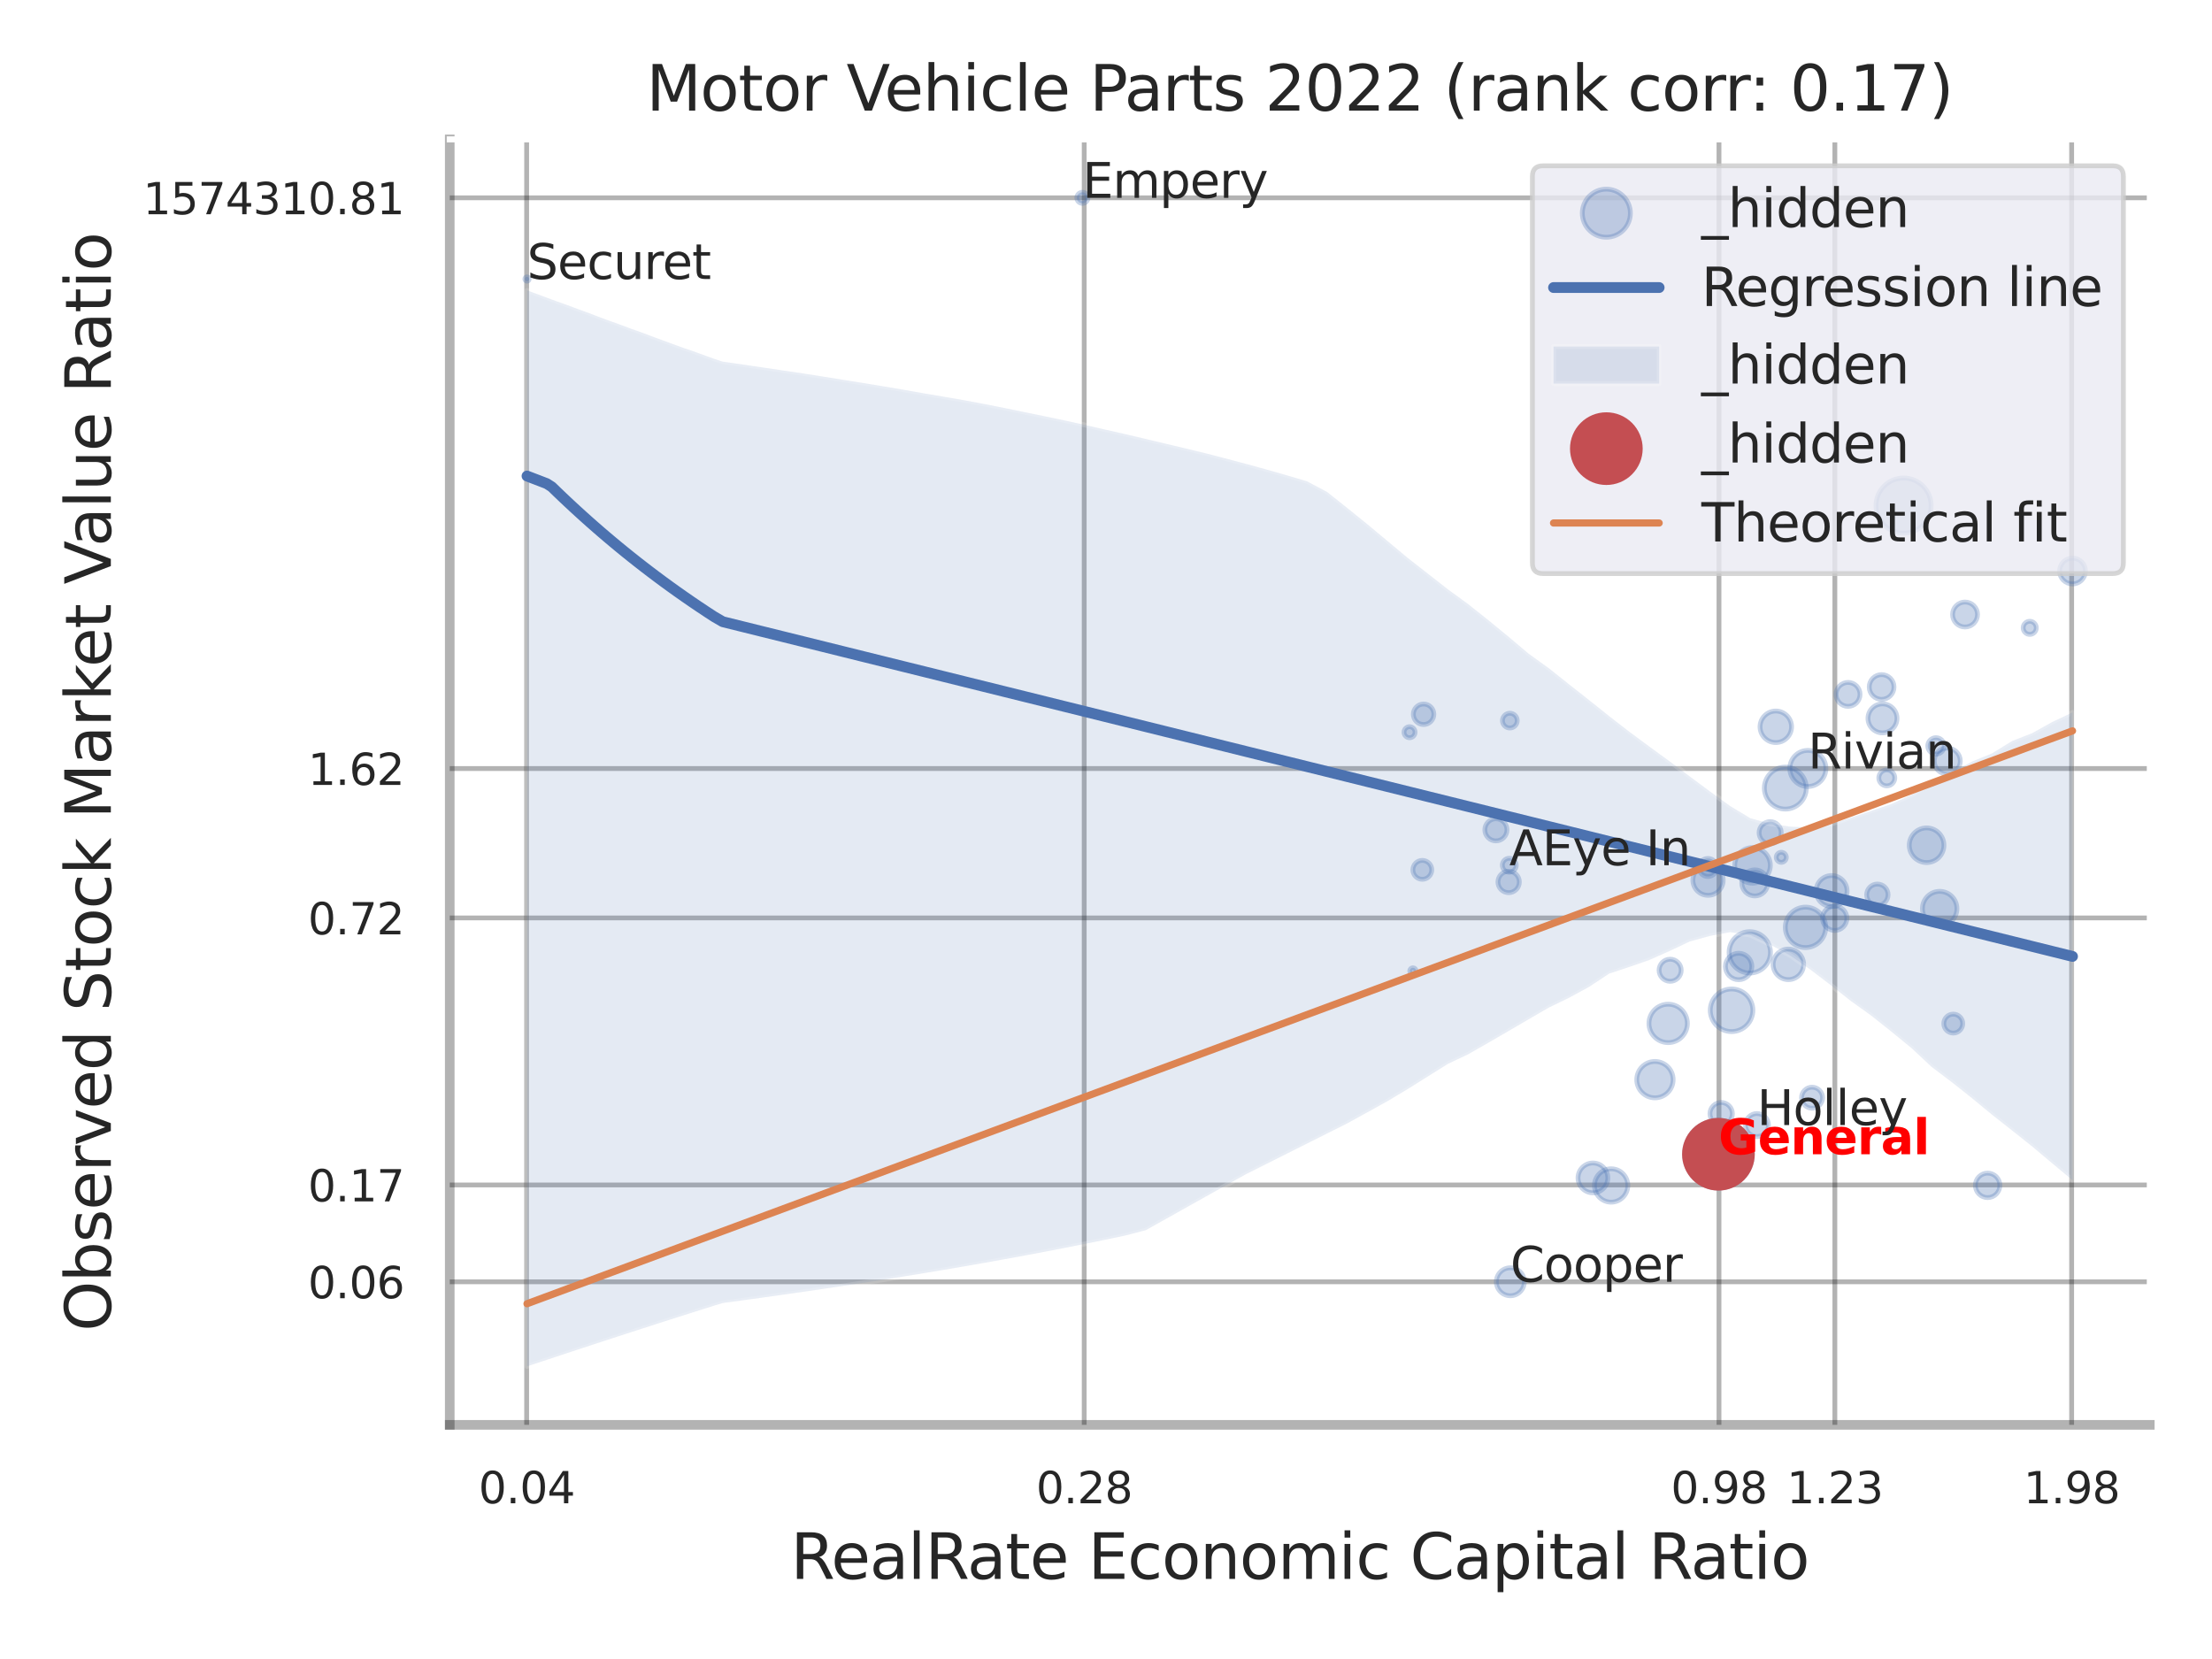 <?xml version="1.0" encoding="utf-8" standalone="no"?>
<!DOCTYPE svg PUBLIC "-//W3C//DTD SVG 1.1//EN"
  "http://www.w3.org/Graphics/SVG/1.1/DTD/svg11.dtd">
<svg xmlns:xlink="http://www.w3.org/1999/xlink" width="460.8pt" height="345.6pt" viewBox="0 0 460.8 345.6" xmlns="http://www.w3.org/2000/svg" version="1.1">
 <defs>
  <style type="text/css">*{stroke-linejoin: round; stroke-linecap: butt}</style>
 </defs>
 <g id="figure_1">
  <g id="patch_1">
   <path d="M 0 345.6 
L 460.8 345.6 
L 460.8 0 
L 0 0 
z
" style="fill: #ffffff"/>
  </g>
  <g id="axes_1">
   <g id="patch_2">
    <path d="M 93.69 296.82 
L 447.84 296.82 
L 447.84 29.04 
L 93.69 29.04 
z
" style="fill: #ffffff"/>
   </g>
   <g id="matplotlib.axis_1">
    <g id="xtick_1">
     <g id="line2d_1">
      <path d="M 109.711 296.82 
L 109.711 29.04 
" clip-path="url(#pcec1f4a72d)" style="fill: none; stroke: #000000; stroke-opacity: 0.3; stroke-linecap: round"/>
     </g>
     <g id="text_1">
      <!-- 0.04 -->
      <g style="fill: #262626" transform="translate(99.692 313.159) scale(0.09 -0.09)">
       <defs>
        <path id="DejaVuSans-30" d="M 2034 4250 
Q 1547 4250 1301 3770 
Q 1056 3291 1056 2328 
Q 1056 1369 1301 889 
Q 1547 409 2034 409 
Q 2525 409 2770 889 
Q 3016 1369 3016 2328 
Q 3016 3291 2770 3770 
Q 2525 4250 2034 4250 
z
M 2034 4750 
Q 2819 4750 3233 4129 
Q 3647 3509 3647 2328 
Q 3647 1150 3233 529 
Q 2819 -91 2034 -91 
Q 1250 -91 836 529 
Q 422 1150 422 2328 
Q 422 3509 836 4129 
Q 1250 4750 2034 4750 
z
" transform="scale(0.016)"/>
        <path id="DejaVuSans-2e" d="M 684 794 
L 1344 794 
L 1344 0 
L 684 0 
L 684 794 
z
" transform="scale(0.016)"/>
        <path id="DejaVuSans-34" d="M 2419 4116 
L 825 1625 
L 2419 1625 
L 2419 4116 
z
M 2253 4666 
L 3047 4666 
L 3047 1625 
L 3713 1625 
L 3713 1100 
L 3047 1100 
L 3047 0 
L 2419 0 
L 2419 1100 
L 313 1100 
L 313 1709 
L 2253 4666 
z
" transform="scale(0.016)"/>
       </defs>
       <use xlink:href="#DejaVuSans-30"/>
       <use xlink:href="#DejaVuSans-2e" transform="translate(63.623 0)"/>
       <use xlink:href="#DejaVuSans-30" transform="translate(95.41 0)"/>
       <use xlink:href="#DejaVuSans-34" transform="translate(159.033 0)"/>
      </g>
     </g>
    </g>
    <g id="xtick_2">
     <g id="line2d_2">
      <path d="M 225.86 296.82 
L 225.86 29.04 
" clip-path="url(#pcec1f4a72d)" style="fill: none; stroke: #000000; stroke-opacity: 0.3; stroke-linecap: round"/>
     </g>
     <g id="text_2">
      <!-- 0.28 -->
      <g style="fill: #262626" transform="translate(215.84 313.159) scale(0.09 -0.09)">
       <defs>
        <path id="DejaVuSans-32" d="M 1228 531 
L 3431 531 
L 3431 0 
L 469 0 
L 469 531 
Q 828 903 1448 1529 
Q 2069 2156 2228 2338 
Q 2531 2678 2651 2914 
Q 2772 3150 2772 3378 
Q 2772 3750 2511 3984 
Q 2250 4219 1831 4219 
Q 1534 4219 1204 4116 
Q 875 4013 500 3803 
L 500 4441 
Q 881 4594 1212 4672 
Q 1544 4750 1819 4750 
Q 2544 4750 2975 4387 
Q 3406 4025 3406 3419 
Q 3406 3131 3298 2873 
Q 3191 2616 2906 2266 
Q 2828 2175 2409 1742 
Q 1991 1309 1228 531 
z
" transform="scale(0.016)"/>
        <path id="DejaVuSans-38" d="M 2034 2216 
Q 1584 2216 1326 1975 
Q 1069 1734 1069 1313 
Q 1069 891 1326 650 
Q 1584 409 2034 409 
Q 2484 409 2743 651 
Q 3003 894 3003 1313 
Q 3003 1734 2745 1975 
Q 2488 2216 2034 2216 
z
M 1403 2484 
Q 997 2584 770 2862 
Q 544 3141 544 3541 
Q 544 4100 942 4425 
Q 1341 4750 2034 4750 
Q 2731 4750 3128 4425 
Q 3525 4100 3525 3541 
Q 3525 3141 3298 2862 
Q 3072 2584 2669 2484 
Q 3125 2378 3379 2068 
Q 3634 1759 3634 1313 
Q 3634 634 3220 271 
Q 2806 -91 2034 -91 
Q 1263 -91 848 271 
Q 434 634 434 1313 
Q 434 1759 690 2068 
Q 947 2378 1403 2484 
z
M 1172 3481 
Q 1172 3119 1398 2916 
Q 1625 2713 2034 2713 
Q 2441 2713 2670 2916 
Q 2900 3119 2900 3481 
Q 2900 3844 2670 4047 
Q 2441 4250 2034 4250 
Q 1625 4250 1398 4047 
Q 1172 3844 1172 3481 
z
" transform="scale(0.016)"/>
       </defs>
       <use xlink:href="#DejaVuSans-30"/>
       <use xlink:href="#DejaVuSans-2e" transform="translate(63.623 0)"/>
       <use xlink:href="#DejaVuSans-32" transform="translate(95.41 0)"/>
       <use xlink:href="#DejaVuSans-38" transform="translate(159.033 0)"/>
      </g>
     </g>
    </g>
    <g id="xtick_3">
     <g id="line2d_3">
      <path d="M 358.095 296.82 
L 358.095 29.04 
" clip-path="url(#pcec1f4a72d)" style="fill: none; stroke: #000000; stroke-opacity: 0.3; stroke-linecap: round"/>
     </g>
     <g id="text_3">
      <!-- 0.98 -->
      <g style="fill: #262626" transform="translate(348.076 313.159) scale(0.09 -0.09)">
       <defs>
        <path id="DejaVuSans-39" d="M 703 97 
L 703 672 
Q 941 559 1184 500 
Q 1428 441 1663 441 
Q 2288 441 2617 861 
Q 2947 1281 2994 2138 
Q 2813 1869 2534 1725 
Q 2256 1581 1919 1581 
Q 1219 1581 811 2004 
Q 403 2428 403 3163 
Q 403 3881 828 4315 
Q 1253 4750 1959 4750 
Q 2769 4750 3195 4129 
Q 3622 3509 3622 2328 
Q 3622 1225 3098 567 
Q 2575 -91 1691 -91 
Q 1453 -91 1209 -44 
Q 966 3 703 97 
z
M 1959 2075 
Q 2384 2075 2632 2365 
Q 2881 2656 2881 3163 
Q 2881 3666 2632 3958 
Q 2384 4250 1959 4250 
Q 1534 4250 1286 3958 
Q 1038 3666 1038 3163 
Q 1038 2656 1286 2365 
Q 1534 2075 1959 2075 
z
" transform="scale(0.016)"/>
       </defs>
       <use xlink:href="#DejaVuSans-30"/>
       <use xlink:href="#DejaVuSans-2e" transform="translate(63.623 0)"/>
       <use xlink:href="#DejaVuSans-39" transform="translate(95.41 0)"/>
       <use xlink:href="#DejaVuSans-38" transform="translate(159.033 0)"/>
      </g>
     </g>
    </g>
    <g id="xtick_4">
     <g id="line2d_4">
      <path d="M 382.234 296.82 
L 382.234 29.04 
" clip-path="url(#pcec1f4a72d)" style="fill: none; stroke: #000000; stroke-opacity: 0.3; stroke-linecap: round"/>
     </g>
     <g id="text_4">
      <!-- 1.23 -->
      <g style="fill: #262626" transform="translate(372.214 313.159) scale(0.09 -0.09)">
       <defs>
        <path id="DejaVuSans-31" d="M 794 531 
L 1825 531 
L 1825 4091 
L 703 3866 
L 703 4441 
L 1819 4666 
L 2450 4666 
L 2450 531 
L 3481 531 
L 3481 0 
L 794 0 
L 794 531 
z
" transform="scale(0.016)"/>
        <path id="DejaVuSans-33" d="M 2597 2516 
Q 3050 2419 3304 2112 
Q 3559 1806 3559 1356 
Q 3559 666 3084 287 
Q 2609 -91 1734 -91 
Q 1441 -91 1130 -33 
Q 819 25 488 141 
L 488 750 
Q 750 597 1062 519 
Q 1375 441 1716 441 
Q 2309 441 2620 675 
Q 2931 909 2931 1356 
Q 2931 1769 2642 2001 
Q 2353 2234 1838 2234 
L 1294 2234 
L 1294 2753 
L 1863 2753 
Q 2328 2753 2575 2939 
Q 2822 3125 2822 3475 
Q 2822 3834 2567 4026 
Q 2313 4219 1838 4219 
Q 1578 4219 1281 4162 
Q 984 4106 628 3988 
L 628 4550 
Q 988 4650 1302 4700 
Q 1616 4750 1894 4750 
Q 2613 4750 3031 4423 
Q 3450 4097 3450 3541 
Q 3450 3153 3228 2886 
Q 3006 2619 2597 2516 
z
" transform="scale(0.016)"/>
       </defs>
       <use xlink:href="#DejaVuSans-31"/>
       <use xlink:href="#DejaVuSans-2e" transform="translate(63.623 0)"/>
       <use xlink:href="#DejaVuSans-32" transform="translate(95.41 0)"/>
       <use xlink:href="#DejaVuSans-33" transform="translate(159.033 0)"/>
      </g>
     </g>
    </g>
    <g id="xtick_5">
     <g id="line2d_5">
      <path d="M 431.56 296.82 
L 431.56 29.04 
" clip-path="url(#pcec1f4a72d)" style="fill: none; stroke: #000000; stroke-opacity: 0.3; stroke-linecap: round"/>
     </g>
     <g id="text_5">
      <!-- 1.98 -->
      <g style="fill: #262626" transform="translate(421.54 313.159) scale(0.09 -0.09)">
       <use xlink:href="#DejaVuSans-31"/>
       <use xlink:href="#DejaVuSans-2e" transform="translate(63.623 0)"/>
       <use xlink:href="#DejaVuSans-39" transform="translate(95.41 0)"/>
       <use xlink:href="#DejaVuSans-38" transform="translate(159.033 0)"/>
      </g>
     </g>
    </g>
    <g id="xtick_6"/>
    <g id="xtick_7"/>
    <g id="text_6">
     <!-- RealRate Economic Capital Ratio -->
     <g style="fill: #262626" transform="translate(164.711 328.908) scale(0.13 -0.13)">
      <defs>
       <path id="DejaVuSans-52" d="M 2841 2188 
Q 3044 2119 3236 1894 
Q 3428 1669 3622 1275 
L 4263 0 
L 3584 0 
L 2988 1197 
Q 2756 1666 2539 1819 
Q 2322 1972 1947 1972 
L 1259 1972 
L 1259 0 
L 628 0 
L 628 4666 
L 2053 4666 
Q 2853 4666 3247 4331 
Q 3641 3997 3641 3322 
Q 3641 2881 3436 2590 
Q 3231 2300 2841 2188 
z
M 1259 4147 
L 1259 2491 
L 2053 2491 
Q 2509 2491 2742 2702 
Q 2975 2913 2975 3322 
Q 2975 3731 2742 3939 
Q 2509 4147 2053 4147 
L 1259 4147 
z
" transform="scale(0.016)"/>
       <path id="DejaVuSans-65" d="M 3597 1894 
L 3597 1613 
L 953 1613 
Q 991 1019 1311 708 
Q 1631 397 2203 397 
Q 2534 397 2845 478 
Q 3156 559 3463 722 
L 3463 178 
Q 3153 47 2828 -22 
Q 2503 -91 2169 -91 
Q 1331 -91 842 396 
Q 353 884 353 1716 
Q 353 2575 817 3079 
Q 1281 3584 2069 3584 
Q 2775 3584 3186 3129 
Q 3597 2675 3597 1894 
z
M 3022 2063 
Q 3016 2534 2758 2815 
Q 2500 3097 2075 3097 
Q 1594 3097 1305 2825 
Q 1016 2553 972 2059 
L 3022 2063 
z
" transform="scale(0.016)"/>
       <path id="DejaVuSans-61" d="M 2194 1759 
Q 1497 1759 1228 1600 
Q 959 1441 959 1056 
Q 959 750 1161 570 
Q 1363 391 1709 391 
Q 2188 391 2477 730 
Q 2766 1069 2766 1631 
L 2766 1759 
L 2194 1759 
z
M 3341 1997 
L 3341 0 
L 2766 0 
L 2766 531 
Q 2569 213 2275 61 
Q 1981 -91 1556 -91 
Q 1019 -91 701 211 
Q 384 513 384 1019 
Q 384 1609 779 1909 
Q 1175 2209 1959 2209 
L 2766 2209 
L 2766 2266 
Q 2766 2663 2505 2880 
Q 2244 3097 1772 3097 
Q 1472 3097 1187 3025 
Q 903 2953 641 2809 
L 641 3341 
Q 956 3463 1253 3523 
Q 1550 3584 1831 3584 
Q 2591 3584 2966 3190 
Q 3341 2797 3341 1997 
z
" transform="scale(0.016)"/>
       <path id="DejaVuSans-6c" d="M 603 4863 
L 1178 4863 
L 1178 0 
L 603 0 
L 603 4863 
z
" transform="scale(0.016)"/>
       <path id="DejaVuSans-74" d="M 1172 4494 
L 1172 3500 
L 2356 3500 
L 2356 3053 
L 1172 3053 
L 1172 1153 
Q 1172 725 1289 603 
Q 1406 481 1766 481 
L 2356 481 
L 2356 0 
L 1766 0 
Q 1100 0 847 248 
Q 594 497 594 1153 
L 594 3053 
L 172 3053 
L 172 3500 
L 594 3500 
L 594 4494 
L 1172 4494 
z
" transform="scale(0.016)"/>
       <path id="DejaVuSans-20" transform="scale(0.016)"/>
       <path id="DejaVuSans-45" d="M 628 4666 
L 3578 4666 
L 3578 4134 
L 1259 4134 
L 1259 2753 
L 3481 2753 
L 3481 2222 
L 1259 2222 
L 1259 531 
L 3634 531 
L 3634 0 
L 628 0 
L 628 4666 
z
" transform="scale(0.016)"/>
       <path id="DejaVuSans-63" d="M 3122 3366 
L 3122 2828 
Q 2878 2963 2633 3030 
Q 2388 3097 2138 3097 
Q 1578 3097 1268 2742 
Q 959 2388 959 1747 
Q 959 1106 1268 751 
Q 1578 397 2138 397 
Q 2388 397 2633 464 
Q 2878 531 3122 666 
L 3122 134 
Q 2881 22 2623 -34 
Q 2366 -91 2075 -91 
Q 1284 -91 818 406 
Q 353 903 353 1747 
Q 353 2603 823 3093 
Q 1294 3584 2113 3584 
Q 2378 3584 2631 3529 
Q 2884 3475 3122 3366 
z
" transform="scale(0.016)"/>
       <path id="DejaVuSans-6f" d="M 1959 3097 
Q 1497 3097 1228 2736 
Q 959 2375 959 1747 
Q 959 1119 1226 758 
Q 1494 397 1959 397 
Q 2419 397 2687 759 
Q 2956 1122 2956 1747 
Q 2956 2369 2687 2733 
Q 2419 3097 1959 3097 
z
M 1959 3584 
Q 2709 3584 3137 3096 
Q 3566 2609 3566 1747 
Q 3566 888 3137 398 
Q 2709 -91 1959 -91 
Q 1206 -91 779 398 
Q 353 888 353 1747 
Q 353 2609 779 3096 
Q 1206 3584 1959 3584 
z
" transform="scale(0.016)"/>
       <path id="DejaVuSans-6e" d="M 3513 2113 
L 3513 0 
L 2938 0 
L 2938 2094 
Q 2938 2591 2744 2837 
Q 2550 3084 2163 3084 
Q 1697 3084 1428 2787 
Q 1159 2491 1159 1978 
L 1159 0 
L 581 0 
L 581 3500 
L 1159 3500 
L 1159 2956 
Q 1366 3272 1645 3428 
Q 1925 3584 2291 3584 
Q 2894 3584 3203 3211 
Q 3513 2838 3513 2113 
z
" transform="scale(0.016)"/>
       <path id="DejaVuSans-6d" d="M 3328 2828 
Q 3544 3216 3844 3400 
Q 4144 3584 4550 3584 
Q 5097 3584 5394 3201 
Q 5691 2819 5691 2113 
L 5691 0 
L 5113 0 
L 5113 2094 
Q 5113 2597 4934 2840 
Q 4756 3084 4391 3084 
Q 3944 3084 3684 2787 
Q 3425 2491 3425 1978 
L 3425 0 
L 2847 0 
L 2847 2094 
Q 2847 2600 2669 2842 
Q 2491 3084 2119 3084 
Q 1678 3084 1418 2786 
Q 1159 2488 1159 1978 
L 1159 0 
L 581 0 
L 581 3500 
L 1159 3500 
L 1159 2956 
Q 1356 3278 1631 3431 
Q 1906 3584 2284 3584 
Q 2666 3584 2933 3390 
Q 3200 3197 3328 2828 
z
" transform="scale(0.016)"/>
       <path id="DejaVuSans-69" d="M 603 3500 
L 1178 3500 
L 1178 0 
L 603 0 
L 603 3500 
z
M 603 4863 
L 1178 4863 
L 1178 4134 
L 603 4134 
L 603 4863 
z
" transform="scale(0.016)"/>
       <path id="DejaVuSans-43" d="M 4122 4306 
L 4122 3641 
Q 3803 3938 3442 4084 
Q 3081 4231 2675 4231 
Q 1875 4231 1450 3742 
Q 1025 3253 1025 2328 
Q 1025 1406 1450 917 
Q 1875 428 2675 428 
Q 3081 428 3442 575 
Q 3803 722 4122 1019 
L 4122 359 
Q 3791 134 3420 21 
Q 3050 -91 2638 -91 
Q 1578 -91 968 557 
Q 359 1206 359 2328 
Q 359 3453 968 4101 
Q 1578 4750 2638 4750 
Q 3056 4750 3426 4639 
Q 3797 4528 4122 4306 
z
" transform="scale(0.016)"/>
       <path id="DejaVuSans-70" d="M 1159 525 
L 1159 -1331 
L 581 -1331 
L 581 3500 
L 1159 3500 
L 1159 2969 
Q 1341 3281 1617 3432 
Q 1894 3584 2278 3584 
Q 2916 3584 3314 3078 
Q 3713 2572 3713 1747 
Q 3713 922 3314 415 
Q 2916 -91 2278 -91 
Q 1894 -91 1617 61 
Q 1341 213 1159 525 
z
M 3116 1747 
Q 3116 2381 2855 2742 
Q 2594 3103 2138 3103 
Q 1681 3103 1420 2742 
Q 1159 2381 1159 1747 
Q 1159 1113 1420 752 
Q 1681 391 2138 391 
Q 2594 391 2855 752 
Q 3116 1113 3116 1747 
z
" transform="scale(0.016)"/>
      </defs>
      <use xlink:href="#DejaVuSans-52"/>
      <use xlink:href="#DejaVuSans-65" transform="translate(64.982 0)"/>
      <use xlink:href="#DejaVuSans-61" transform="translate(126.506 0)"/>
      <use xlink:href="#DejaVuSans-6c" transform="translate(187.785 0)"/>
      <use xlink:href="#DejaVuSans-52" transform="translate(215.568 0)"/>
      <use xlink:href="#DejaVuSans-61" transform="translate(282.801 0)"/>
      <use xlink:href="#DejaVuSans-74" transform="translate(344.08 0)"/>
      <use xlink:href="#DejaVuSans-65" transform="translate(383.289 0)"/>
      <use xlink:href="#DejaVuSans-20" transform="translate(444.812 0)"/>
      <use xlink:href="#DejaVuSans-45" transform="translate(476.6 0)"/>
      <use xlink:href="#DejaVuSans-63" transform="translate(539.783 0)"/>
      <use xlink:href="#DejaVuSans-6f" transform="translate(594.764 0)"/>
      <use xlink:href="#DejaVuSans-6e" transform="translate(655.945 0)"/>
      <use xlink:href="#DejaVuSans-6f" transform="translate(719.324 0)"/>
      <use xlink:href="#DejaVuSans-6d" transform="translate(780.506 0)"/>
      <use xlink:href="#DejaVuSans-69" transform="translate(877.918 0)"/>
      <use xlink:href="#DejaVuSans-63" transform="translate(905.701 0)"/>
      <use xlink:href="#DejaVuSans-20" transform="translate(960.682 0)"/>
      <use xlink:href="#DejaVuSans-43" transform="translate(992.469 0)"/>
      <use xlink:href="#DejaVuSans-61" transform="translate(1062.293 0)"/>
      <use xlink:href="#DejaVuSans-70" transform="translate(1123.572 0)"/>
      <use xlink:href="#DejaVuSans-69" transform="translate(1187.049 0)"/>
      <use xlink:href="#DejaVuSans-74" transform="translate(1214.832 0)"/>
      <use xlink:href="#DejaVuSans-61" transform="translate(1254.041 0)"/>
      <use xlink:href="#DejaVuSans-6c" transform="translate(1315.32 0)"/>
      <use xlink:href="#DejaVuSans-20" transform="translate(1343.104 0)"/>
      <use xlink:href="#DejaVuSans-52" transform="translate(1374.891 0)"/>
      <use xlink:href="#DejaVuSans-61" transform="translate(1442.123 0)"/>
      <use xlink:href="#DejaVuSans-74" transform="translate(1503.402 0)"/>
      <use xlink:href="#DejaVuSans-69" transform="translate(1542.611 0)"/>
      <use xlink:href="#DejaVuSans-6f" transform="translate(1570.395 0)"/>
     </g>
    </g>
   </g>
   <g id="matplotlib.axis_2">
    <g id="ytick_1">
     <g id="line2d_6">
      <path d="M 93.69 267.025 
L 447.84 267.025 
" clip-path="url(#pcec1f4a72d)" style="fill: none; stroke: #000000; stroke-opacity: 0.3; stroke-linecap: round"/>
     </g>
     <g id="text_7">
      <!-- 0.06 -->
      <g style="fill: #262626" transform="translate(64.151 270.444) scale(0.09 -0.09)">
       <defs>
        <path id="DejaVuSans-36" d="M 2113 2584 
Q 1688 2584 1439 2293 
Q 1191 2003 1191 1497 
Q 1191 994 1439 701 
Q 1688 409 2113 409 
Q 2538 409 2786 701 
Q 3034 994 3034 1497 
Q 3034 2003 2786 2293 
Q 2538 2584 2113 2584 
z
M 3366 4563 
L 3366 3988 
Q 3128 4100 2886 4159 
Q 2644 4219 2406 4219 
Q 1781 4219 1451 3797 
Q 1122 3375 1075 2522 
Q 1259 2794 1537 2939 
Q 1816 3084 2150 3084 
Q 2853 3084 3261 2657 
Q 3669 2231 3669 1497 
Q 3669 778 3244 343 
Q 2819 -91 2113 -91 
Q 1303 -91 875 529 
Q 447 1150 447 2328 
Q 447 3434 972 4092 
Q 1497 4750 2381 4750 
Q 2619 4750 2861 4703 
Q 3103 4656 3366 4563 
z
" transform="scale(0.016)"/>
       </defs>
       <use xlink:href="#DejaVuSans-30"/>
       <use xlink:href="#DejaVuSans-2e" transform="translate(63.623 0)"/>
       <use xlink:href="#DejaVuSans-30" transform="translate(95.41 0)"/>
       <use xlink:href="#DejaVuSans-36" transform="translate(159.033 0)"/>
      </g>
     </g>
    </g>
    <g id="ytick_2">
     <g id="line2d_7">
      <path d="M 93.69 246.85 
L 447.84 246.85 
" clip-path="url(#pcec1f4a72d)" style="fill: none; stroke: #000000; stroke-opacity: 0.3; stroke-linecap: round"/>
     </g>
     <g id="text_8">
      <!-- 0.17 -->
      <g style="fill: #262626" transform="translate(64.151 250.27) scale(0.09 -0.09)">
       <defs>
        <path id="DejaVuSans-37" d="M 525 4666 
L 3525 4666 
L 3525 4397 
L 1831 0 
L 1172 0 
L 2766 4134 
L 525 4134 
L 525 4666 
z
" transform="scale(0.016)"/>
       </defs>
       <use xlink:href="#DejaVuSans-30"/>
       <use xlink:href="#DejaVuSans-2e" transform="translate(63.623 0)"/>
       <use xlink:href="#DejaVuSans-31" transform="translate(95.41 0)"/>
       <use xlink:href="#DejaVuSans-37" transform="translate(159.033 0)"/>
      </g>
     </g>
    </g>
    <g id="ytick_3">
     <g id="line2d_8">
      <path d="M 93.69 191.221 
L 447.84 191.221 
" clip-path="url(#pcec1f4a72d)" style="fill: none; stroke: #000000; stroke-opacity: 0.3; stroke-linecap: round"/>
     </g>
     <g id="text_9">
      <!-- 0.72 -->
      <g style="fill: #262626" transform="translate(64.151 194.64) scale(0.09 -0.09)">
       <use xlink:href="#DejaVuSans-30"/>
       <use xlink:href="#DejaVuSans-2e" transform="translate(63.623 0)"/>
       <use xlink:href="#DejaVuSans-37" transform="translate(95.41 0)"/>
       <use xlink:href="#DejaVuSans-32" transform="translate(159.033 0)"/>
      </g>
     </g>
    </g>
    <g id="ytick_4">
     <g id="line2d_9">
      <path d="M 93.69 160.099 
L 447.84 160.099 
" clip-path="url(#pcec1f4a72d)" style="fill: none; stroke: #000000; stroke-opacity: 0.3; stroke-linecap: round"/>
     </g>
     <g id="text_10">
      <!-- 1.62 -->
      <g style="fill: #262626" transform="translate(64.151 163.518) scale(0.09 -0.09)">
       <use xlink:href="#DejaVuSans-31"/>
       <use xlink:href="#DejaVuSans-2e" transform="translate(63.623 0)"/>
       <use xlink:href="#DejaVuSans-36" transform="translate(95.41 0)"/>
       <use xlink:href="#DejaVuSans-32" transform="translate(159.033 0)"/>
      </g>
     </g>
    </g>
    <g id="ytick_5">
     <g id="line2d_10">
      <path d="M 93.69 41.21 
L 447.84 41.21 
" clip-path="url(#pcec1f4a72d)" style="fill: none; stroke: #000000; stroke-opacity: 0.3; stroke-linecap: round"/>
     </g>
     <g id="text_11">
      <!-- 1574310.81 -->
      <g style="fill: #262626" transform="translate(29.793 44.63) scale(0.09 -0.09)">
       <defs>
        <path id="DejaVuSans-35" d="M 691 4666 
L 3169 4666 
L 3169 4134 
L 1269 4134 
L 1269 2991 
Q 1406 3038 1543 3061 
Q 1681 3084 1819 3084 
Q 2600 3084 3056 2656 
Q 3513 2228 3513 1497 
Q 3513 744 3044 326 
Q 2575 -91 1722 -91 
Q 1428 -91 1123 -41 
Q 819 9 494 109 
L 494 744 
Q 775 591 1075 516 
Q 1375 441 1709 441 
Q 2250 441 2565 725 
Q 2881 1009 2881 1497 
Q 2881 1984 2565 2268 
Q 2250 2553 1709 2553 
Q 1456 2553 1204 2497 
Q 953 2441 691 2322 
L 691 4666 
z
" transform="scale(0.016)"/>
       </defs>
       <use xlink:href="#DejaVuSans-31"/>
       <use xlink:href="#DejaVuSans-35" transform="translate(63.623 0)"/>
       <use xlink:href="#DejaVuSans-37" transform="translate(127.246 0)"/>
       <use xlink:href="#DejaVuSans-34" transform="translate(190.869 0)"/>
       <use xlink:href="#DejaVuSans-33" transform="translate(254.492 0)"/>
       <use xlink:href="#DejaVuSans-31" transform="translate(318.115 0)"/>
       <use xlink:href="#DejaVuSans-30" transform="translate(381.738 0)"/>
       <use xlink:href="#DejaVuSans-2e" transform="translate(445.361 0)"/>
       <use xlink:href="#DejaVuSans-38" transform="translate(477.148 0)"/>
       <use xlink:href="#DejaVuSans-31" transform="translate(540.771 0)"/>
      </g>
     </g>
    </g>
    <g id="ytick_6"/>
    <g id="ytick_7"/>
    <g id="ytick_8"/>
    <g id="ytick_9"/>
    <g id="text_12">
     <!-- Observed Stock Market Value Ratio -->
     <g style="fill: #262626" transform="translate(23.09 277.332) rotate(-90) scale(0.13 -0.13)">
      <defs>
       <path id="DejaVuSans-4f" d="M 2522 4238 
Q 1834 4238 1429 3725 
Q 1025 3213 1025 2328 
Q 1025 1447 1429 934 
Q 1834 422 2522 422 
Q 3209 422 3611 934 
Q 4013 1447 4013 2328 
Q 4013 3213 3611 3725 
Q 3209 4238 2522 4238 
z
M 2522 4750 
Q 3503 4750 4090 4092 
Q 4678 3434 4678 2328 
Q 4678 1225 4090 567 
Q 3503 -91 2522 -91 
Q 1538 -91 948 565 
Q 359 1222 359 2328 
Q 359 3434 948 4092 
Q 1538 4750 2522 4750 
z
" transform="scale(0.016)"/>
       <path id="DejaVuSans-62" d="M 3116 1747 
Q 3116 2381 2855 2742 
Q 2594 3103 2138 3103 
Q 1681 3103 1420 2742 
Q 1159 2381 1159 1747 
Q 1159 1113 1420 752 
Q 1681 391 2138 391 
Q 2594 391 2855 752 
Q 3116 1113 3116 1747 
z
M 1159 2969 
Q 1341 3281 1617 3432 
Q 1894 3584 2278 3584 
Q 2916 3584 3314 3078 
Q 3713 2572 3713 1747 
Q 3713 922 3314 415 
Q 2916 -91 2278 -91 
Q 1894 -91 1617 61 
Q 1341 213 1159 525 
L 1159 0 
L 581 0 
L 581 4863 
L 1159 4863 
L 1159 2969 
z
" transform="scale(0.016)"/>
       <path id="DejaVuSans-73" d="M 2834 3397 
L 2834 2853 
Q 2591 2978 2328 3040 
Q 2066 3103 1784 3103 
Q 1356 3103 1142 2972 
Q 928 2841 928 2578 
Q 928 2378 1081 2264 
Q 1234 2150 1697 2047 
L 1894 2003 
Q 2506 1872 2764 1633 
Q 3022 1394 3022 966 
Q 3022 478 2636 193 
Q 2250 -91 1575 -91 
Q 1294 -91 989 -36 
Q 684 19 347 128 
L 347 722 
Q 666 556 975 473 
Q 1284 391 1588 391 
Q 1994 391 2212 530 
Q 2431 669 2431 922 
Q 2431 1156 2273 1281 
Q 2116 1406 1581 1522 
L 1381 1569 
Q 847 1681 609 1914 
Q 372 2147 372 2553 
Q 372 3047 722 3315 
Q 1072 3584 1716 3584 
Q 2034 3584 2315 3537 
Q 2597 3491 2834 3397 
z
" transform="scale(0.016)"/>
       <path id="DejaVuSans-72" d="M 2631 2963 
Q 2534 3019 2420 3045 
Q 2306 3072 2169 3072 
Q 1681 3072 1420 2755 
Q 1159 2438 1159 1844 
L 1159 0 
L 581 0 
L 581 3500 
L 1159 3500 
L 1159 2956 
Q 1341 3275 1631 3429 
Q 1922 3584 2338 3584 
Q 2397 3584 2469 3576 
Q 2541 3569 2628 3553 
L 2631 2963 
z
" transform="scale(0.016)"/>
       <path id="DejaVuSans-76" d="M 191 3500 
L 800 3500 
L 1894 563 
L 2988 3500 
L 3597 3500 
L 2284 0 
L 1503 0 
L 191 3500 
z
" transform="scale(0.016)"/>
       <path id="DejaVuSans-64" d="M 2906 2969 
L 2906 4863 
L 3481 4863 
L 3481 0 
L 2906 0 
L 2906 525 
Q 2725 213 2448 61 
Q 2172 -91 1784 -91 
Q 1150 -91 751 415 
Q 353 922 353 1747 
Q 353 2572 751 3078 
Q 1150 3584 1784 3584 
Q 2172 3584 2448 3432 
Q 2725 3281 2906 2969 
z
M 947 1747 
Q 947 1113 1208 752 
Q 1469 391 1925 391 
Q 2381 391 2643 752 
Q 2906 1113 2906 1747 
Q 2906 2381 2643 2742 
Q 2381 3103 1925 3103 
Q 1469 3103 1208 2742 
Q 947 2381 947 1747 
z
" transform="scale(0.016)"/>
       <path id="DejaVuSans-53" d="M 3425 4513 
L 3425 3897 
Q 3066 4069 2747 4153 
Q 2428 4238 2131 4238 
Q 1616 4238 1336 4038 
Q 1056 3838 1056 3469 
Q 1056 3159 1242 3001 
Q 1428 2844 1947 2747 
L 2328 2669 
Q 3034 2534 3370 2195 
Q 3706 1856 3706 1288 
Q 3706 609 3251 259 
Q 2797 -91 1919 -91 
Q 1588 -91 1214 -16 
Q 841 59 441 206 
L 441 856 
Q 825 641 1194 531 
Q 1563 422 1919 422 
Q 2459 422 2753 634 
Q 3047 847 3047 1241 
Q 3047 1584 2836 1778 
Q 2625 1972 2144 2069 
L 1759 2144 
Q 1053 2284 737 2584 
Q 422 2884 422 3419 
Q 422 4038 858 4394 
Q 1294 4750 2059 4750 
Q 2388 4750 2728 4690 
Q 3069 4631 3425 4513 
z
" transform="scale(0.016)"/>
       <path id="DejaVuSans-6b" d="M 581 4863 
L 1159 4863 
L 1159 1991 
L 2875 3500 
L 3609 3500 
L 1753 1863 
L 3688 0 
L 2938 0 
L 1159 1709 
L 1159 0 
L 581 0 
L 581 4863 
z
" transform="scale(0.016)"/>
       <path id="DejaVuSans-4d" d="M 628 4666 
L 1569 4666 
L 2759 1491 
L 3956 4666 
L 4897 4666 
L 4897 0 
L 4281 0 
L 4281 4097 
L 3078 897 
L 2444 897 
L 1241 4097 
L 1241 0 
L 628 0 
L 628 4666 
z
" transform="scale(0.016)"/>
       <path id="DejaVuSans-56" d="M 1831 0 
L 50 4666 
L 709 4666 
L 2188 738 
L 3669 4666 
L 4325 4666 
L 2547 0 
L 1831 0 
z
" transform="scale(0.016)"/>
       <path id="DejaVuSans-75" d="M 544 1381 
L 544 3500 
L 1119 3500 
L 1119 1403 
Q 1119 906 1312 657 
Q 1506 409 1894 409 
Q 2359 409 2629 706 
Q 2900 1003 2900 1516 
L 2900 3500 
L 3475 3500 
L 3475 0 
L 2900 0 
L 2900 538 
Q 2691 219 2414 64 
Q 2138 -91 1772 -91 
Q 1169 -91 856 284 
Q 544 659 544 1381 
z
M 1991 3584 
L 1991 3584 
z
" transform="scale(0.016)"/>
      </defs>
      <use xlink:href="#DejaVuSans-4f"/>
      <use xlink:href="#DejaVuSans-62" transform="translate(78.711 0)"/>
      <use xlink:href="#DejaVuSans-73" transform="translate(142.188 0)"/>
      <use xlink:href="#DejaVuSans-65" transform="translate(194.287 0)"/>
      <use xlink:href="#DejaVuSans-72" transform="translate(255.811 0)"/>
      <use xlink:href="#DejaVuSans-76" transform="translate(296.924 0)"/>
      <use xlink:href="#DejaVuSans-65" transform="translate(356.104 0)"/>
      <use xlink:href="#DejaVuSans-64" transform="translate(417.627 0)"/>
      <use xlink:href="#DejaVuSans-20" transform="translate(481.104 0)"/>
      <use xlink:href="#DejaVuSans-53" transform="translate(512.891 0)"/>
      <use xlink:href="#DejaVuSans-74" transform="translate(576.367 0)"/>
      <use xlink:href="#DejaVuSans-6f" transform="translate(615.576 0)"/>
      <use xlink:href="#DejaVuSans-63" transform="translate(676.758 0)"/>
      <use xlink:href="#DejaVuSans-6b" transform="translate(731.738 0)"/>
      <use xlink:href="#DejaVuSans-20" transform="translate(789.648 0)"/>
      <use xlink:href="#DejaVuSans-4d" transform="translate(821.436 0)"/>
      <use xlink:href="#DejaVuSans-61" transform="translate(907.715 0)"/>
      <use xlink:href="#DejaVuSans-72" transform="translate(968.994 0)"/>
      <use xlink:href="#DejaVuSans-6b" transform="translate(1010.107 0)"/>
      <use xlink:href="#DejaVuSans-65" transform="translate(1064.393 0)"/>
      <use xlink:href="#DejaVuSans-74" transform="translate(1125.916 0)"/>
      <use xlink:href="#DejaVuSans-20" transform="translate(1165.125 0)"/>
      <use xlink:href="#DejaVuSans-56" transform="translate(1196.912 0)"/>
      <use xlink:href="#DejaVuSans-61" transform="translate(1257.57 0)"/>
      <use xlink:href="#DejaVuSans-6c" transform="translate(1318.85 0)"/>
      <use xlink:href="#DejaVuSans-75" transform="translate(1346.633 0)"/>
      <use xlink:href="#DejaVuSans-65" transform="translate(1410.012 0)"/>
      <use xlink:href="#DejaVuSans-20" transform="translate(1471.535 0)"/>
      <use xlink:href="#DejaVuSans-52" transform="translate(1503.322 0)"/>
      <use xlink:href="#DejaVuSans-61" transform="translate(1570.555 0)"/>
      <use xlink:href="#DejaVuSans-74" transform="translate(1631.834 0)"/>
      <use xlink:href="#DejaVuSans-69" transform="translate(1671.043 0)"/>
      <use xlink:href="#DejaVuSans-6f" transform="translate(1698.826 0)"/>
     </g>
    </g>
   </g>
   <g id="PathCollection_1">
    <path d="M 344.754 228.701 
C 345.76 228.701 346.724 228.302 347.435 227.591 
C 348.146 226.88 348.545 225.916 348.545 224.911 
C 348.545 223.906 348.146 222.941 347.435 222.23 
C 346.724 221.52 345.76 221.12 344.754 221.12 
C 343.749 221.12 342.785 221.52 342.074 222.23 
C 341.363 222.941 340.964 223.906 340.964 224.911 
C 340.964 225.916 341.363 226.88 342.074 227.591 
C 342.785 228.302 343.749 228.701 344.754 228.701 
z
" clip-path="url(#pcec1f4a72d)" style="fill: #4c72b0; fill-opacity: 0.3; stroke: #4c72b0; stroke-opacity: 0.3"/>
    <path d="M 365.559 186.645 
C 366.28 186.645 366.972 186.359 367.482 185.849 
C 367.991 185.339 368.278 184.648 368.278 183.927 
C 368.278 183.206 367.991 182.514 367.482 182.005 
C 366.972 181.495 366.28 181.208 365.559 181.208 
C 364.839 181.208 364.147 181.495 363.637 182.005 
C 363.128 182.514 362.841 183.206 362.841 183.927 
C 362.841 184.648 363.128 185.339 363.637 185.849 
C 364.147 186.359 364.839 186.645 365.559 186.645 
z
" clip-path="url(#pcec1f4a72d)" style="fill: #4c72b0; fill-opacity: 0.3; stroke: #4c72b0; stroke-opacity: 0.3"/>
    <path d="M 372.549 204.071 
C 373.392 204.071 374.201 203.736 374.797 203.14 
C 375.393 202.544 375.728 201.735 375.728 200.892 
C 375.728 200.049 375.393 199.24 374.797 198.644 
C 374.201 198.048 373.392 197.713 372.549 197.713 
C 371.706 197.713 370.897 198.048 370.301 198.644 
C 369.705 199.24 369.37 200.049 369.37 200.892 
C 369.37 201.735 369.705 202.544 370.301 203.14 
C 370.897 203.736 371.706 204.071 372.549 204.071 
z
" clip-path="url(#pcec1f4a72d)" style="fill: #4c72b0; fill-opacity: 0.3; stroke: #4c72b0; stroke-opacity: 0.3"/>
    <path d="M 382.203 193.834 
C 382.877 193.834 383.523 193.566 384 193.09 
C 384.476 192.613 384.744 191.967 384.744 191.293 
C 384.744 190.619 384.476 189.973 384 189.497 
C 383.523 189.02 382.877 188.752 382.203 188.752 
C 381.529 188.752 380.883 189.02 380.407 189.497 
C 379.93 189.973 379.662 190.619 379.662 191.293 
C 379.662 191.967 379.93 192.613 380.407 193.09 
C 380.883 193.566 381.529 193.834 382.203 193.834 
z
" clip-path="url(#pcec1f4a72d)" style="fill: #4c72b0; fill-opacity: 0.3; stroke: #4c72b0; stroke-opacity: 0.3"/>
    <path d="M 414.058 249.484 
C 414.735 249.484 415.383 249.215 415.862 248.737 
C 416.34 248.259 416.608 247.61 416.608 246.934 
C 416.608 246.257 416.34 245.609 415.862 245.13 
C 415.383 244.652 414.735 244.383 414.058 244.383 
C 413.382 244.383 412.733 244.652 412.255 245.13 
C 411.777 245.609 411.508 246.257 411.508 246.934 
C 411.508 247.61 411.777 248.259 412.255 248.737 
C 412.733 249.215 413.382 249.484 414.058 249.484 
z
" clip-path="url(#pcec1f4a72d)" style="fill: #4c72b0; fill-opacity: 0.3; stroke: #4c72b0; stroke-opacity: 0.3"/>
    <path d="M 391.973 145.695 
C 392.657 145.695 393.314 145.423 393.798 144.939 
C 394.281 144.455 394.553 143.799 394.553 143.114 
C 394.553 142.43 394.281 141.774 393.798 141.29 
C 393.314 140.806 392.657 140.534 391.973 140.534 
C 391.289 140.534 390.632 140.806 390.148 141.29 
C 389.665 141.774 389.393 142.43 389.393 143.114 
C 389.393 143.799 389.665 144.455 390.148 144.939 
C 390.632 145.423 391.289 145.695 391.973 145.695 
z
" clip-path="url(#pcec1f4a72d)" style="fill: #4c72b0; fill-opacity: 0.3; stroke: #4c72b0; stroke-opacity: 0.3"/>
    <path d="M 431.742 121.649 
C 432.456 121.649 433.141 121.365 433.646 120.86 
C 434.151 120.355 434.435 119.67 434.435 118.956 
C 434.435 118.242 434.151 117.557 433.646 117.052 
C 433.141 116.547 432.456 116.264 431.742 116.264 
C 431.028 116.264 430.343 116.547 429.838 117.052 
C 429.333 117.557 429.05 118.242 429.05 118.956 
C 429.05 119.67 429.333 120.355 429.838 120.86 
C 430.343 121.365 431.028 121.649 431.742 121.649 
z
" clip-path="url(#pcec1f4a72d)" style="fill: #4c72b0; fill-opacity: 0.3; stroke: #4c72b0; stroke-opacity: 0.3"/>
    <path d="M 381.554 188.845 
C 382.409 188.845 383.23 188.505 383.836 187.899 
C 384.441 187.294 384.781 186.473 384.781 185.617 
C 384.781 184.762 384.441 183.941 383.836 183.336 
C 383.23 182.73 382.409 182.39 381.554 182.39 
C 380.698 182.39 379.877 182.73 379.272 183.336 
C 378.667 183.941 378.327 184.762 378.327 185.617 
C 378.327 186.473 378.667 187.294 379.272 187.899 
C 379.877 188.505 380.698 188.845 381.554 188.845 
z
" clip-path="url(#pcec1f4a72d)" style="fill: #4c72b0; fill-opacity: 0.3; stroke: #4c72b0; stroke-opacity: 0.3"/>
    <path d="M 401.347 179.688 
C 402.305 179.688 403.224 179.308 403.901 178.631 
C 404.578 177.953 404.959 177.035 404.959 176.077 
C 404.959 175.119 404.578 174.2 403.901 173.523 
C 403.224 172.846 402.305 172.465 401.347 172.465 
C 400.389 172.465 399.47 172.846 398.793 173.523 
C 398.116 174.2 397.735 175.119 397.735 176.077 
C 397.735 177.035 398.116 177.953 398.793 178.631 
C 399.47 179.308 400.389 179.688 401.347 179.688 
z
" clip-path="url(#pcec1f4a72d)" style="fill: #4c72b0; fill-opacity: 0.3; stroke: #4c72b0; stroke-opacity: 0.3"/>
    <path d="M 404.069 192.874 
C 405.023 192.874 405.938 192.495 406.612 191.821 
C 407.286 191.146 407.665 190.232 407.665 189.278 
C 407.665 188.325 407.286 187.41 406.612 186.736 
C 405.938 186.061 405.023 185.682 404.069 185.682 
C 403.116 185.682 402.201 186.061 401.527 186.736 
C 400.852 187.41 400.474 188.325 400.474 189.278 
C 400.474 190.232 400.852 191.146 401.527 191.821 
C 402.201 192.495 403.116 192.874 404.069 192.874 
z
" clip-path="url(#pcec1f4a72d)" style="fill: #4c72b0; fill-opacity: 0.3; stroke: #4c72b0; stroke-opacity: 0.3"/>
    <path d="M 360.72 214.899 
C 361.898 214.899 363.027 214.431 363.86 213.599 
C 364.693 212.766 365.16 211.637 365.16 210.459 
C 365.16 209.282 364.693 208.152 363.86 207.319 
C 363.027 206.487 361.898 206.019 360.72 206.019 
C 359.543 206.019 358.413 206.487 357.581 207.319 
C 356.748 208.152 356.28 209.282 356.28 210.459 
C 356.28 211.637 356.748 212.766 357.581 213.599 
C 358.413 214.431 359.543 214.899 360.72 214.899 
z
" clip-path="url(#pcec1f4a72d)" style="fill: #4c72b0; fill-opacity: 0.3; stroke: #4c72b0; stroke-opacity: 0.3"/>
    <path d="M 364.51 202.704 
C 365.652 202.704 366.748 202.25 367.556 201.443 
C 368.364 200.635 368.818 199.539 368.818 198.396 
C 368.818 197.254 368.364 196.158 367.556 195.35 
C 366.748 194.542 365.652 194.088 364.51 194.088 
C 363.367 194.088 362.272 194.542 361.464 195.35 
C 360.656 196.158 360.202 197.254 360.202 198.396 
C 360.202 199.539 360.656 200.635 361.464 201.443 
C 362.272 202.25 363.367 202.704 364.51 202.704 
z
" clip-path="url(#pcec1f4a72d)" style="fill: #4c72b0; fill-opacity: 0.3; stroke: #4c72b0; stroke-opacity: 0.3"/>
    <path d="M 405.653 161.26 
C 406.373 161.26 407.063 160.974 407.572 160.465 
C 408.081 159.956 408.367 159.266 408.367 158.546 
C 408.367 157.826 408.081 157.136 407.572 156.627 
C 407.063 156.118 406.373 155.832 405.653 155.832 
C 404.933 155.832 404.243 156.118 403.734 156.627 
C 403.225 157.136 402.939 157.826 402.939 158.546 
C 402.939 159.266 403.225 159.956 403.734 160.465 
C 404.243 160.974 404.933 161.26 405.653 161.26 
z
" clip-path="url(#pcec1f4a72d)" style="fill: #4c72b0; fill-opacity: 0.3; stroke: #4c72b0; stroke-opacity: 0.3"/>
    <path d="M 384.983 147.151 
C 385.646 147.151 386.281 146.888 386.749 146.42 
C 387.217 145.951 387.481 145.316 387.481 144.654 
C 387.481 143.991 387.217 143.356 386.749 142.888 
C 386.281 142.42 385.646 142.157 384.983 142.157 
C 384.321 142.157 383.686 142.42 383.218 142.888 
C 382.749 143.356 382.486 143.991 382.486 144.654 
C 382.486 145.316 382.749 145.951 383.218 146.42 
C 383.686 146.888 384.321 147.151 384.983 147.151 
z
" clip-path="url(#pcec1f4a72d)" style="fill: #4c72b0; fill-opacity: 0.3; stroke: #4c72b0; stroke-opacity: 0.3"/>
    <path d="M 376.122 197.396 
C 377.239 197.396 378.311 196.952 379.101 196.162 
C 379.891 195.371 380.335 194.299 380.335 193.182 
C 380.335 192.064 379.891 190.993 379.101 190.202 
C 378.311 189.412 377.239 188.968 376.122 188.968 
C 375.004 188.968 373.932 189.412 373.142 190.202 
C 372.352 190.993 371.908 192.064 371.908 193.182 
C 371.908 194.299 372.352 195.371 373.142 196.162 
C 373.932 196.952 375.004 197.396 376.122 197.396 
z
" clip-path="url(#pcec1f4a72d)" style="fill: #4c72b0; fill-opacity: 0.3; stroke: #4c72b0; stroke-opacity: 0.3"/>
    <path d="M 358.551 234.339 
C 359.171 234.339 359.765 234.093 360.203 233.655 
C 360.641 233.217 360.887 232.623 360.887 232.003 
C 360.887 231.383 360.641 230.789 360.203 230.351 
C 359.765 229.913 359.171 229.667 358.551 229.667 
C 357.931 229.667 357.337 229.913 356.899 230.351 
C 356.461 230.789 356.215 231.383 356.215 232.003 
C 356.215 232.623 356.461 233.217 356.899 233.655 
C 357.337 234.093 357.931 234.339 358.551 234.339 
z
" clip-path="url(#pcec1f4a72d)" style="fill: #4c72b0; fill-opacity: 0.3; stroke: #4c72b0; stroke-opacity: 0.3"/>
    <path d="M 391.092 188.624 
C 391.684 188.624 392.252 188.389 392.67 187.971 
C 393.088 187.553 393.323 186.985 393.323 186.394 
C 393.323 185.802 393.088 185.234 392.67 184.816 
C 392.252 184.398 391.684 184.163 391.092 184.163 
C 390.501 184.163 389.933 184.398 389.515 184.816 
C 389.097 185.234 388.862 185.802 388.862 186.394 
C 388.862 186.985 389.097 187.553 389.515 187.971 
C 389.933 188.389 390.501 188.624 391.092 188.624 
z
" clip-path="url(#pcec1f4a72d)" style="fill: #4c72b0; fill-opacity: 0.3; stroke: #4c72b0; stroke-opacity: 0.3"/>
    <path d="M 406.9 215.208 
C 407.424 215.208 407.926 215 408.297 214.63 
C 408.667 214.259 408.875 213.757 408.875 213.233 
C 408.875 212.709 408.667 212.206 408.297 211.836 
C 407.926 211.466 407.424 211.258 406.9 211.258 
C 406.376 211.258 405.874 211.466 405.503 211.836 
C 405.133 212.206 404.925 212.709 404.925 213.233 
C 404.925 213.757 405.133 214.259 405.503 214.63 
C 405.874 215 406.376 215.208 406.9 215.208 
z
" clip-path="url(#pcec1f4a72d)" style="fill: #4c72b0; fill-opacity: 0.3; stroke: #4c72b0; stroke-opacity: 0.3"/>
    <path d="M 365.082 183.981 
C 366.066 183.981 367.009 183.59 367.705 182.895 
C 368.4 182.199 368.791 181.256 368.791 180.272 
C 368.791 179.288 368.4 178.345 367.705 177.649 
C 367.009 176.953 366.066 176.563 365.082 176.563 
C 364.098 176.563 363.155 176.953 362.459 177.649 
C 361.763 178.345 361.373 179.288 361.373 180.272 
C 361.373 181.256 361.763 182.199 362.459 182.895 
C 363.155 183.59 364.098 183.981 365.082 183.981 
z
" clip-path="url(#pcec1f4a72d)" style="fill: #4c72b0; fill-opacity: 0.3; stroke: #4c72b0; stroke-opacity: 0.3"/>
    <path d="M 368.757 175.783 
C 369.37 175.783 369.957 175.539 370.39 175.106 
C 370.824 174.673 371.067 174.086 371.067 173.473 
C 371.067 172.861 370.824 172.273 370.39 171.84 
C 369.957 171.407 369.37 171.163 368.757 171.163 
C 368.145 171.163 367.557 171.407 367.124 171.84 
C 366.691 172.273 366.448 172.861 366.448 173.473 
C 366.448 174.086 366.691 174.673 367.124 175.106 
C 367.557 175.539 368.145 175.783 368.757 175.783 
z
" clip-path="url(#pcec1f4a72d)" style="fill: #4c72b0; fill-opacity: 0.3; stroke: #4c72b0; stroke-opacity: 0.3"/>
    <path d="M 335.63 250.431 
C 336.552 250.431 337.436 250.065 338.088 249.413 
C 338.74 248.761 339.106 247.877 339.106 246.955 
C 339.106 246.034 338.74 245.149 338.088 244.498 
C 337.436 243.846 336.552 243.479 335.63 243.479 
C 334.708 243.479 333.824 243.846 333.172 244.498 
C 332.521 245.149 332.154 246.034 332.154 246.955 
C 332.154 247.877 332.521 248.761 333.172 249.413 
C 333.824 250.065 334.708 250.431 335.63 250.431 
z
" clip-path="url(#pcec1f4a72d)" style="fill: #4c72b0; fill-opacity: 0.3; stroke: #4c72b0; stroke-opacity: 0.3"/>
    <path d="M 371.076 179.642 
C 371.353 179.642 371.62 179.532 371.817 179.335 
C 372.013 179.139 372.123 178.872 372.123 178.594 
C 372.123 178.316 372.013 178.05 371.817 177.853 
C 371.62 177.657 371.353 177.546 371.076 177.546 
C 370.798 177.546 370.531 177.657 370.335 177.853 
C 370.138 178.05 370.028 178.316 370.028 178.594 
C 370.028 178.872 370.138 179.139 370.335 179.335 
C 370.531 179.532 370.798 179.642 371.076 179.642 
z
" clip-path="url(#pcec1f4a72d)" style="fill: #4c72b0; fill-opacity: 0.3; stroke: #4c72b0; stroke-opacity: 0.3"/>
    <path d="M 392.157 152.671 
C 392.958 152.671 393.727 152.353 394.294 151.786 
C 394.861 151.219 395.18 150.45 395.18 149.648 
C 395.18 148.846 394.861 148.077 394.294 147.51 
C 393.727 146.943 392.958 146.625 392.157 146.625 
C 391.355 146.625 390.586 146.943 390.019 147.51 
C 389.452 148.077 389.134 148.846 389.134 149.648 
C 389.134 150.45 389.452 151.219 390.019 151.786 
C 390.586 152.353 391.355 152.671 392.157 152.671 
z
" clip-path="url(#pcec1f4a72d)" style="fill: #4c72b0; fill-opacity: 0.3; stroke: #4c72b0; stroke-opacity: 0.3"/>
    <path d="M 377.485 230.865 
C 378.066 230.865 378.623 230.634 379.034 230.223 
C 379.445 229.812 379.676 229.255 379.676 228.674 
C 379.676 228.093 379.445 227.535 379.034 227.125 
C 378.623 226.714 378.066 226.483 377.485 226.483 
C 376.904 226.483 376.346 226.714 375.936 227.125 
C 375.525 227.535 375.294 228.093 375.294 228.674 
C 375.294 229.255 375.525 229.812 375.936 230.223 
C 376.346 230.634 376.904 230.865 377.485 230.865 
z
" clip-path="url(#pcec1f4a72d)" style="fill: #4c72b0; fill-opacity: 0.3; stroke: #4c72b0; stroke-opacity: 0.3"/>
    <path d="M 347.923 204.425 
C 348.534 204.425 349.121 204.182 349.553 203.75 
C 349.985 203.318 350.228 202.731 350.228 202.12 
C 350.228 201.509 349.985 200.922 349.553 200.49 
C 349.121 200.058 348.534 199.815 347.923 199.815 
C 347.311 199.815 346.725 200.058 346.293 200.49 
C 345.86 200.922 345.618 201.509 345.618 202.12 
C 345.618 202.731 345.86 203.318 346.293 203.75 
C 346.725 204.182 347.311 204.425 347.923 204.425 
z
" clip-path="url(#pcec1f4a72d)" style="fill: #4c72b0; fill-opacity: 0.3; stroke: #4c72b0; stroke-opacity: 0.3"/>
    <path d="M 396.55 111.061 
C 398.073 111.061 399.533 110.456 400.61 109.379 
C 401.687 108.302 402.292 106.841 402.292 105.318 
C 402.292 103.796 401.687 102.335 400.61 101.258 
C 399.533 100.181 398.073 99.576 396.55 99.576 
C 395.027 99.576 393.566 100.181 392.489 101.258 
C 391.413 102.335 390.808 103.796 390.808 105.318 
C 390.808 106.841 391.413 108.302 392.489 109.379 
C 393.566 110.456 395.027 111.061 396.55 111.061 
z
" clip-path="url(#pcec1f4a72d)" style="fill: #4c72b0; fill-opacity: 0.3; stroke: #4c72b0; stroke-opacity: 0.3"/>
    <path d="M 314.632 269.931 
C 315.405 269.931 316.146 269.624 316.693 269.077 
C 317.239 268.531 317.546 267.789 317.546 267.016 
C 317.546 266.243 317.239 265.502 316.693 264.955 
C 316.146 264.409 315.405 264.102 314.632 264.102 
C 313.859 264.102 313.118 264.409 312.571 264.955 
C 312.025 265.502 311.717 266.243 311.717 267.016 
C 311.717 267.789 312.025 268.531 312.571 269.077 
C 313.118 269.624 313.859 269.931 314.632 269.931 
z
" clip-path="url(#pcec1f4a72d)" style="fill: #4c72b0; fill-opacity: 0.3; stroke: #4c72b0; stroke-opacity: 0.3"/>
    <path d="M 294.338 202.933 
C 294.514 202.933 294.683 202.863 294.807 202.738 
C 294.931 202.614 295.001 202.445 295.001 202.269 
C 295.001 202.094 294.931 201.925 294.807 201.8 
C 294.683 201.676 294.514 201.606 294.338 201.606 
C 294.162 201.606 293.993 201.676 293.869 201.8 
C 293.745 201.925 293.675 202.094 293.675 202.269 
C 293.675 202.445 293.745 202.614 293.869 202.738 
C 293.993 202.863 294.162 202.933 294.338 202.933 
z
" clip-path="url(#pcec1f4a72d)" style="fill: #4c72b0; fill-opacity: 0.3; stroke: #4c72b0; stroke-opacity: 0.3"/>
    <path d="M 355.815 186.513 
C 356.652 186.513 357.454 186.18 358.046 185.589 
C 358.638 184.997 358.97 184.194 358.97 183.358 
C 358.97 182.521 358.638 181.718 358.046 181.127 
C 357.454 180.535 356.652 180.203 355.815 180.203 
C 354.978 180.203 354.176 180.535 353.584 181.127 
C 352.992 181.718 352.66 182.521 352.66 183.358 
C 352.66 184.194 352.992 184.997 353.584 185.589 
C 354.176 186.18 354.978 186.513 355.815 186.513 
z
" clip-path="url(#pcec1f4a72d)" style="fill: #4c72b0; fill-opacity: 0.3; stroke: #4c72b0; stroke-opacity: 0.3"/>
    <path d="M 409.354 130.614 
C 410.043 130.614 410.704 130.34 411.191 129.853 
C 411.678 129.366 411.952 128.705 411.952 128.016 
C 411.952 127.327 411.678 126.666 411.191 126.178 
C 410.704 125.691 410.043 125.417 409.354 125.417 
C 408.664 125.417 408.003 125.691 407.516 126.178 
C 407.029 126.666 406.755 127.327 406.755 128.016 
C 406.755 128.705 407.029 129.366 407.516 129.853 
C 408.003 130.34 408.664 130.614 409.354 130.614 
z
" clip-path="url(#pcec1f4a72d)" style="fill: #4c72b0; fill-opacity: 0.3; stroke: #4c72b0; stroke-opacity: 0.3"/>
    <path d="M 314.526 151.658 
C 314.935 151.658 315.327 151.496 315.615 151.207 
C 315.904 150.918 316.067 150.526 316.067 150.117 
C 316.067 149.709 315.904 149.317 315.615 149.028 
C 315.327 148.739 314.935 148.576 314.526 148.576 
C 314.117 148.576 313.725 148.739 313.437 149.028 
C 313.148 149.317 312.985 149.709 312.985 150.117 
C 312.985 150.526 313.148 150.918 313.437 151.207 
C 313.725 151.496 314.117 151.658 314.526 151.658 
z
" clip-path="url(#pcec1f4a72d)" style="fill: #4c72b0; fill-opacity: 0.3; stroke: #4c72b0; stroke-opacity: 0.3"/>
    <path d="M 422.832 132.156 
C 423.195 132.156 423.542 132.012 423.799 131.756 
C 424.055 131.499 424.199 131.152 424.199 130.789 
C 424.199 130.426 424.055 130.079 423.799 129.822 
C 423.542 129.566 423.195 129.422 422.832 129.422 
C 422.47 129.422 422.122 129.566 421.865 129.822 
C 421.609 130.079 421.465 130.426 421.465 130.789 
C 421.465 131.152 421.609 131.499 421.865 131.756 
C 422.122 132.012 422.47 132.156 422.832 132.156 
z
" clip-path="url(#pcec1f4a72d)" style="fill: #4c72b0; fill-opacity: 0.3; stroke: #4c72b0; stroke-opacity: 0.3"/>
    <path d="M 357.98 247.521 
C 359.855 247.521 361.654 246.776 362.98 245.45 
C 364.306 244.124 365.051 242.325 365.051 240.45 
C 365.051 238.575 364.306 236.776 362.98 235.45 
C 361.654 234.124 359.855 233.379 357.98 233.379 
C 356.105 233.379 354.306 234.124 352.98 235.45 
C 351.654 236.776 350.909 238.575 350.909 240.45 
C 350.909 242.325 351.654 244.124 352.98 245.45 
C 354.306 246.776 356.105 247.521 357.98 247.521 
z
" clip-path="url(#pcec1f4a72d)" style="fill: #4c72b0; fill-opacity: 0.3; stroke: #4c72b0; stroke-opacity: 0.3"/>
    <path d="M 371.918 168.548 
C 373.078 168.548 374.19 168.087 375.01 167.267 
C 375.831 166.447 376.291 165.335 376.291 164.175 
C 376.291 163.015 375.831 161.903 375.01 161.083 
C 374.19 160.263 373.078 159.802 371.918 159.802 
C 370.759 159.802 369.646 160.263 368.826 161.083 
C 368.006 161.903 367.545 163.015 367.545 164.175 
C 367.545 165.335 368.006 166.447 368.826 167.267 
C 369.646 168.087 370.759 168.548 371.918 168.548 
z
" clip-path="url(#pcec1f4a72d)" style="fill: #4c72b0; fill-opacity: 0.3; stroke: #4c72b0; stroke-opacity: 0.3"/>
    <path d="M 293.635 153.688 
C 293.94 153.688 294.234 153.567 294.45 153.351 
C 294.666 153.135 294.787 152.842 294.787 152.536 
C 294.787 152.23 294.666 151.937 294.45 151.721 
C 294.234 151.505 293.94 151.384 293.635 151.384 
C 293.329 151.384 293.036 151.505 292.82 151.721 
C 292.604 151.937 292.483 152.23 292.483 152.536 
C 292.483 152.842 292.604 153.135 292.82 153.351 
C 293.036 153.567 293.329 153.688 293.635 153.688 
z
" clip-path="url(#pcec1f4a72d)" style="fill: #4c72b0; fill-opacity: 0.3; stroke: #4c72b0; stroke-opacity: 0.3"/>
    <path d="M 314.28 185.961 
C 314.872 185.961 315.439 185.726 315.857 185.308 
C 316.275 184.89 316.51 184.323 316.51 183.732 
C 316.51 183.141 316.275 182.574 315.857 182.156 
C 315.439 181.738 314.872 181.503 314.28 181.503 
C 313.689 181.503 313.122 181.738 312.704 182.156 
C 312.286 182.574 312.051 183.141 312.051 183.732 
C 312.051 184.323 312.286 184.89 312.704 185.308 
C 313.122 185.726 313.689 185.961 314.28 185.961 
z
" clip-path="url(#pcec1f4a72d)" style="fill: #4c72b0; fill-opacity: 0.3; stroke: #4c72b0; stroke-opacity: 0.3"/>
    <path d="M 347.509 217.197 
C 348.571 217.197 349.589 216.775 350.34 216.025 
C 351.091 215.274 351.513 214.256 351.513 213.194 
C 351.513 212.132 351.091 211.114 350.34 210.363 
C 349.589 209.612 348.571 209.191 347.509 209.191 
C 346.448 209.191 345.429 209.612 344.679 210.363 
C 343.928 211.114 343.506 212.132 343.506 213.194 
C 343.506 214.256 343.928 215.274 344.679 216.025 
C 345.429 216.775 346.448 217.197 347.509 217.197 
z
" clip-path="url(#pcec1f4a72d)" style="fill: #4c72b0; fill-opacity: 0.3; stroke: #4c72b0; stroke-opacity: 0.3"/>
    <path d="M 362.191 204.089 
C 362.922 204.089 363.623 203.799 364.14 203.282 
C 364.656 202.765 364.947 202.064 364.947 201.333 
C 364.947 200.602 364.656 199.901 364.14 199.384 
C 363.623 198.867 362.922 198.577 362.191 198.577 
C 361.46 198.577 360.758 198.867 360.242 199.384 
C 359.725 199.901 359.434 200.602 359.434 201.333 
C 359.434 202.064 359.725 202.765 360.242 203.282 
C 360.758 203.799 361.46 204.089 362.191 204.089 
z
" clip-path="url(#pcec1f4a72d)" style="fill: #4c72b0; fill-opacity: 0.3; stroke: #4c72b0; stroke-opacity: 0.3"/>
    <path d="M 109.788 58.575 
C 109.907 58.575 110.022 58.528 110.106 58.443 
C 110.191 58.359 110.238 58.244 110.238 58.125 
C 110.238 58.005 110.191 57.891 110.106 57.806 
C 110.022 57.722 109.907 57.674 109.788 57.674 
C 109.668 57.674 109.554 57.722 109.469 57.806 
C 109.385 57.891 109.337 58.005 109.337 58.125 
C 109.337 58.244 109.385 58.359 109.469 58.443 
C 109.554 58.528 109.668 58.575 109.788 58.575 
z
" clip-path="url(#pcec1f4a72d)" style="fill: #4c72b0; fill-opacity: 0.3; stroke: #4c72b0; stroke-opacity: 0.3"/>
    <path d="M 311.628 175.174 
C 312.24 175.174 312.828 174.931 313.26 174.498 
C 313.693 174.065 313.937 173.478 313.937 172.866 
C 313.937 172.254 313.693 171.667 313.26 171.234 
C 312.828 170.801 312.24 170.558 311.628 170.558 
C 311.016 170.558 310.429 170.801 309.996 171.234 
C 309.563 171.667 309.32 172.254 309.32 172.866 
C 309.32 173.478 309.563 174.065 309.996 174.498 
C 310.429 174.931 311.016 175.174 311.628 175.174 
z
" clip-path="url(#pcec1f4a72d)" style="fill: #4c72b0; fill-opacity: 0.3; stroke: #4c72b0; stroke-opacity: 0.3"/>
    <path d="M 331.837 248.483 
C 332.661 248.483 333.45 248.156 334.032 247.574 
C 334.615 246.992 334.942 246.202 334.942 245.379 
C 334.942 244.555 334.615 243.766 334.032 243.183 
C 333.45 242.601 332.661 242.274 331.837 242.274 
C 331.014 242.274 330.224 242.601 329.642 243.183 
C 329.06 243.766 328.733 244.555 328.733 245.379 
C 328.733 246.202 329.06 246.992 329.642 247.574 
C 330.224 248.156 331.014 248.483 331.837 248.483 
z
" clip-path="url(#pcec1f4a72d)" style="fill: #4c72b0; fill-opacity: 0.3; stroke: #4c72b0; stroke-opacity: 0.3"/>
    <path d="M 296.295 183.174 
C 296.818 183.174 297.319 182.966 297.688 182.597 
C 298.057 182.227 298.265 181.726 298.265 181.204 
C 298.265 180.682 298.057 180.181 297.688 179.811 
C 297.319 179.442 296.818 179.234 296.295 179.234 
C 295.773 179.234 295.272 179.442 294.903 179.811 
C 294.533 180.181 294.326 180.682 294.326 181.204 
C 294.326 181.726 294.533 182.227 294.903 182.597 
C 295.272 182.966 295.773 183.174 296.295 183.174 
z
" clip-path="url(#pcec1f4a72d)" style="fill: #4c72b0; fill-opacity: 0.3; stroke: #4c72b0; stroke-opacity: 0.3"/>
    <path d="M 296.561 150.932 
C 297.128 150.932 297.672 150.707 298.073 150.306 
C 298.473 149.905 298.699 149.361 298.699 148.794 
C 298.699 148.227 298.473 147.684 298.073 147.283 
C 297.672 146.882 297.128 146.657 296.561 146.657 
C 295.994 146.657 295.45 146.882 295.049 147.283 
C 294.648 147.684 294.423 148.227 294.423 148.794 
C 294.423 149.361 294.648 149.905 295.049 150.306 
C 295.45 150.707 295.994 150.932 296.561 150.932 
z
" clip-path="url(#pcec1f4a72d)" style="fill: #4c72b0; fill-opacity: 0.3; stroke: #4c72b0; stroke-opacity: 0.3"/>
    <path d="M 355.791 182.591 
C 356.289 182.591 356.767 182.393 357.12 182.04 
C 357.472 181.688 357.671 181.21 357.671 180.711 
C 357.671 180.213 357.472 179.734 357.12 179.382 
C 356.767 179.029 356.289 178.831 355.791 178.831 
C 355.292 178.831 354.814 179.029 354.462 179.382 
C 354.109 179.734 353.911 180.213 353.911 180.711 
C 353.911 181.21 354.109 181.688 354.462 182.04 
C 354.814 182.393 355.292 182.591 355.791 182.591 
z
" clip-path="url(#pcec1f4a72d)" style="fill: #4c72b0; fill-opacity: 0.3; stroke: #4c72b0; stroke-opacity: 0.3"/>
    <path d="M 403.305 157.099 
C 403.76 157.099 404.196 156.918 404.517 156.597 
C 404.838 156.275 405.019 155.84 405.019 155.385 
C 405.019 154.931 404.838 154.495 404.517 154.174 
C 404.196 153.852 403.76 153.672 403.305 153.672 
C 402.851 153.672 402.415 153.852 402.094 154.174 
C 401.772 154.495 401.592 154.931 401.592 155.385 
C 401.592 155.84 401.772 156.275 402.094 156.597 
C 402.415 156.918 402.851 157.099 403.305 157.099 
z
" clip-path="url(#pcec1f4a72d)" style="fill: #4c72b0; fill-opacity: 0.3; stroke: #4c72b0; stroke-opacity: 0.3"/>
    <path d="M 393.053 163.712 
C 393.494 163.712 393.917 163.537 394.229 163.225 
C 394.541 162.913 394.717 162.49 394.717 162.048 
C 394.717 161.607 394.541 161.184 394.229 160.872 
C 393.917 160.56 393.494 160.385 393.053 160.385 
C 392.612 160.385 392.188 160.56 391.876 160.872 
C 391.564 161.184 391.389 161.607 391.389 162.048 
C 391.389 162.49 391.564 162.913 391.876 163.225 
C 392.188 163.537 392.612 163.712 393.053 163.712 
z
" clip-path="url(#pcec1f4a72d)" style="fill: #4c72b0; fill-opacity: 0.3; stroke: #4c72b0; stroke-opacity: 0.3"/>
    <path d="M 369.933 154.688 
C 370.804 154.688 371.639 154.342 372.255 153.726 
C 372.871 153.11 373.217 152.275 373.217 151.404 
C 373.217 150.533 372.871 149.697 372.255 149.082 
C 371.639 148.466 370.804 148.12 369.933 148.12 
C 369.062 148.12 368.226 148.466 367.611 149.082 
C 366.995 149.697 366.649 150.533 366.649 151.404 
C 366.649 152.275 366.995 153.11 367.611 153.726 
C 368.226 154.342 369.062 154.688 369.933 154.688 
z
" clip-path="url(#pcec1f4a72d)" style="fill: #4c72b0; fill-opacity: 0.3; stroke: #4c72b0; stroke-opacity: 0.3"/>
    <path d="M 314.414 181.695 
C 314.799 181.695 315.169 181.542 315.441 181.269 
C 315.713 180.997 315.866 180.627 315.866 180.242 
C 315.866 179.857 315.713 179.487 315.441 179.215 
C 315.169 178.942 314.799 178.789 314.414 178.789 
C 314.028 178.789 313.659 178.942 313.386 179.215 
C 313.114 179.487 312.961 179.857 312.961 180.242 
C 312.961 180.627 313.114 180.997 313.386 181.269 
C 313.659 181.542 314.028 181.695 314.414 181.695 
z
" clip-path="url(#pcec1f4a72d)" style="fill: #4c72b0; fill-opacity: 0.3; stroke: #4c72b0; stroke-opacity: 0.3"/>
    <path d="M 366.011 236.768 
C 366.647 236.768 367.258 236.515 367.708 236.065 
C 368.158 235.615 368.41 235.005 368.41 234.368 
C 368.41 233.732 368.158 233.121 367.708 232.671 
C 367.258 232.221 366.647 231.969 366.011 231.969 
C 365.374 231.969 364.764 232.221 364.314 232.671 
C 363.864 233.121 363.611 233.732 363.611 234.368 
C 363.611 235.005 363.864 235.615 364.314 236.065 
C 364.764 236.515 365.374 236.768 366.011 236.768 
z
" clip-path="url(#pcec1f4a72d)" style="fill: #4c72b0; fill-opacity: 0.3; stroke: #4c72b0; stroke-opacity: 0.3"/>
    <path d="M 225.479 42.365 
C 225.785 42.365 226.078 42.243 226.294 42.027 
C 226.511 41.811 226.632 41.518 226.632 41.212 
C 226.632 40.906 226.511 40.613 226.294 40.397 
C 226.078 40.18 225.785 40.059 225.479 40.059 
C 225.173 40.059 224.88 40.18 224.664 40.397 
C 224.448 40.613 224.326 40.906 224.326 41.212 
C 224.326 41.518 224.448 41.811 224.664 42.027 
C 224.88 42.243 225.173 42.365 225.479 42.365 
z
" clip-path="url(#pcec1f4a72d)" style="fill: #4c72b0; fill-opacity: 0.3; stroke: #4c72b0; stroke-opacity: 0.3"/>
    <path d="M 376.61 163.84 
C 377.606 163.84 378.562 163.444 379.267 162.74 
C 379.972 162.035 380.368 161.079 380.368 160.082 
C 380.368 159.085 379.972 158.129 379.267 157.424 
C 378.562 156.719 377.606 156.323 376.61 156.323 
C 375.613 156.323 374.657 156.719 373.952 157.424 
C 373.247 158.129 372.851 159.085 372.851 160.082 
C 372.851 161.079 373.247 162.035 373.952 162.74 
C 374.657 163.444 375.613 163.84 376.61 163.84 
z
" clip-path="url(#pcec1f4a72d)" style="fill: #4c72b0; fill-opacity: 0.3; stroke: #4c72b0; stroke-opacity: 0.3"/>
   </g>
   <g id="FillBetweenPolyCollection_1">
    <defs>
     <path id="m09efd300a4" d="M 109.788 -285.104 
L 109.788 -60.952 
L 110.795 -61.288 
L 111.815 -61.627 
L 112.847 -61.971 
L 113.893 -62.318 
L 114.952 -62.669 
L 116.026 -63.025 
L 117.113 -63.385 
L 118.215 -63.749 
L 119.332 -64.117 
L 120.464 -64.49 
L 121.613 -64.868 
L 122.777 -65.25 
L 123.958 -65.638 
L 125.157 -66.03 
L 126.373 -66.427 
L 127.608 -66.83 
L 128.862 -67.238 
L 130.134 -67.652 
L 131.427 -68.071 
L 132.741 -68.496 
L 134.076 -68.927 
L 135.434 -69.365 
L 136.814 -69.809 
L 138.217 -70.259 
L 139.645 -70.716 
L 141.099 -71.18 
L 142.578 -71.652 
L 144.085 -72.13 
L 145.62 -72.617 
L 147.184 -73.111 
L 148.779 -73.614 
L 150.573 -74.157 
L 154.77 -74.725 
L 158.966 -75.303 
L 163.163 -75.894 
L 167.359 -76.497 
L 171.556 -77.112 
L 175.753 -77.739 
L 179.949 -78.38 
L 184.146 -79.035 
L 188.342 -79.704 
L 192.539 -80.388 
L 196.735 -81.087 
L 200.932 -81.804 
L 205.128 -82.537 
L 209.325 -83.289 
L 213.522 -84.06 
L 217.718 -84.851 
L 221.915 -85.663 
L 226.111 -86.497 
L 230.308 -87.354 
L 234.504 -88.237 
L 238.701 -89.335 
L 242.897 -91.687 
L 247.094 -94.038 
L 251.29 -96.389 
L 255.487 -98.74 
L 259.684 -101.06 
L 263.88 -103.165 
L 268.077 -105.27 
L 272.273 -107.376 
L 276.47 -109.481 
L 280.666 -111.586 
L 284.863 -113.892 
L 289.059 -116.223 
L 293.256 -118.733 
L 297.453 -121.362 
L 301.649 -123.99 
L 305.846 -125.972 
L 310.042 -128.372 
L 314.239 -130.812 
L 318.435 -133.253 
L 322.632 -135.695 
L 326.828 -137.726 
L 331.025 -140.009 
L 335.222 -142.782 
L 339.418 -144.167 
L 343.615 -145.628 
L 347.811 -147.496 
L 352.008 -149.469 
L 356.204 -150.625 
L 360.401 -151.418 
L 364.597 -150.821 
L 368.794 -148.806 
L 372.991 -146.517 
L 377.187 -143.574 
L 381.384 -140.374 
L 385.58 -137.06 
L 389.777 -134.057 
L 393.973 -130.72 
L 398.17 -127.287 
L 402.366 -123.363 
L 406.563 -120.191 
L 410.76 -116.861 
L 414.956 -113.406 
L 419.153 -110.101 
L 423.349 -106.76 
L 427.546 -103.231 
L 431.742 -99.74 
L 431.742 -197.188 
L 431.742 -197.188 
L 427.546 -195.207 
L 423.349 -192.875 
L 419.153 -191.228 
L 414.956 -188.645 
L 410.76 -186.939 
L 406.563 -184.593 
L 402.366 -182.317 
L 398.17 -179.996 
L 393.973 -178.096 
L 389.777 -176.667 
L 385.58 -175.27 
L 381.384 -173.929 
L 377.187 -173.208 
L 372.991 -173.391 
L 368.794 -173.975 
L 364.597 -175.167 
L 360.401 -177.7 
L 356.204 -180.732 
L 352.008 -183.854 
L 347.811 -186.999 
L 343.615 -190.055 
L 339.418 -193.163 
L 335.222 -196.412 
L 331.025 -199.763 
L 326.828 -203.071 
L 322.632 -206.406 
L 318.435 -209.428 
L 314.239 -212.973 
L 310.042 -216.415 
L 305.846 -219.75 
L 301.649 -222.814 
L 297.453 -226.093 
L 293.256 -229.377 
L 289.059 -232.877 
L 284.863 -236.377 
L 280.666 -239.767 
L 276.47 -243.107 
L 272.273 -245.332 
L 268.077 -246.58 
L 263.88 -247.779 
L 259.684 -248.931 
L 255.487 -250.043 
L 251.29 -251.137 
L 247.094 -252.152 
L 242.897 -253.154 
L 238.701 -254.148 
L 234.504 -255.142 
L 230.308 -256.093 
L 226.111 -257.051 
L 221.915 -257.983 
L 217.718 -258.861 
L 213.522 -259.726 
L 209.325 -260.589 
L 205.128 -261.421 
L 200.932 -262.212 
L 196.735 -262.937 
L 192.539 -263.645 
L 188.342 -264.388 
L 184.146 -265.101 
L 179.949 -265.787 
L 175.753 -266.46 
L 171.556 -267.137 
L 167.359 -267.798 
L 163.163 -268.416 
L 158.966 -269.042 
L 154.77 -269.656 
L 150.573 -270.258 
L 148.779 -270.847 
L 147.184 -271.426 
L 145.62 -271.994 
L 144.085 -272.55 
L 142.578 -273.047 
L 141.099 -273.588 
L 139.645 -274.12 
L 138.217 -274.642 
L 136.814 -275.156 
L 135.434 -275.67 
L 134.076 -276.189 
L 132.741 -276.675 
L 131.427 -277.13 
L 130.134 -277.624 
L 128.862 -278.088 
L 127.608 -278.541 
L 126.373 -278.982 
L 125.157 -279.437 
L 123.958 -279.893 
L 122.777 -280.345 
L 121.613 -280.766 
L 120.464 -281.186 
L 119.332 -281.615 
L 118.215 -282.029 
L 117.113 -282.423 
L 116.026 -282.812 
L 114.952 -283.202 
L 113.893 -283.597 
L 112.847 -283.987 
L 111.815 -284.371 
L 110.795 -284.749 
L 109.788 -285.104 
z
" style="stroke: #ffffff; stroke-opacity: 0.15"/>
    </defs>
    <g clip-path="url(#pcec1f4a72d)">
     <use xlink:href="#m09efd300a4" x="0" y="345.6" style="fill: #4c72b0; fill-opacity: 0.15; stroke: #ffffff; stroke-opacity: 0.15"/>
    </g>
   </g>
   <g id="PathCollection_2">
    <defs>
     <path id="m91c95bb248" d="M 0 7.071 
C 1.875 7.071 3.674 6.326 5 5 
C 6.326 3.674 7.071 1.875 7.071 0 
C 7.071 -1.875 6.326 -3.674 5 -5 
C 3.674 -6.326 1.875 -7.071 0 -7.071 
C -1.875 -7.071 -3.674 -6.326 -5 -5 
C -6.326 -3.674 -7.071 -1.875 -7.071 0 
C -7.071 1.875 -6.326 3.674 -5 5 
C -3.674 6.326 -1.875 7.071 0 7.071 
z
" style="stroke: #c44e52"/>
    </defs>
    <g clip-path="url(#pcec1f4a72d)">
     <use xlink:href="#m91c95bb248" x="357.98" y="240.45" style="fill: #c44e52; stroke: #c44e52"/>
    </g>
   </g>
   <g id="line2d_11">
    <path d="M 109.788 99.166 
L 110.795 99.552 
L 111.815 99.943 
L 112.847 100.339 
L 113.893 100.74 
L 114.952 101.422 
L 116.026 102.463 
L 117.113 103.504 
L 118.215 104.544 
L 119.332 105.585 
L 120.464 106.625 
L 121.613 107.666 
L 122.777 108.707 
L 123.958 109.747 
L 125.157 110.788 
L 126.373 111.828 
L 127.608 112.869 
L 128.862 113.91 
L 130.134 114.95 
L 131.427 115.991 
L 132.741 117.031 
L 134.076 118.072 
L 135.434 119.112 
L 136.814 120.153 
L 138.217 121.194 
L 139.645 122.234 
L 141.099 123.275 
L 142.578 124.315 
L 144.085 125.356 
L 145.62 126.397 
L 147.184 127.437 
L 148.779 128.478 
L 150.573 129.518 
L 154.77 130.559 
L 158.966 131.6 
L 163.163 132.64 
L 167.359 133.681 
L 171.556 134.721 
L 175.753 135.762 
L 179.949 136.803 
L 184.146 137.843 
L 188.342 138.884 
L 192.539 139.924 
L 196.735 140.965 
L 200.932 142.006 
L 205.128 143.046 
L 209.325 144.087 
L 213.522 145.127 
L 217.718 146.168 
L 221.915 147.209 
L 226.111 148.249 
L 230.308 149.29 
L 234.504 150.33 
L 238.701 151.371 
L 242.897 152.412 
L 247.094 153.452 
L 251.29 154.493 
L 255.487 155.533 
L 259.684 156.574 
L 263.88 157.615 
L 268.077 158.655 
L 272.273 159.696 
L 276.47 160.736 
L 280.666 161.777 
L 284.863 162.818 
L 289.059 163.858 
L 293.256 164.899 
L 297.453 165.939 
L 301.649 166.98 
L 305.846 168.02 
L 310.042 169.061 
L 314.239 170.102 
L 318.435 171.142 
L 322.632 172.183 
L 326.828 173.223 
L 331.025 174.264 
L 335.222 175.305 
L 339.418 176.345 
L 343.615 177.386 
L 347.811 178.426 
L 352.008 179.467 
L 356.204 180.508 
L 360.401 181.548 
L 364.597 182.589 
L 368.794 183.629 
L 372.991 184.67 
L 377.187 185.711 
L 381.384 186.751 
L 385.58 187.792 
L 389.777 188.832 
L 393.973 189.873 
L 398.17 190.914 
L 402.366 191.954 
L 406.563 192.995 
L 410.76 194.035 
L 414.956 195.076 
L 419.153 196.117 
L 423.349 197.157 
L 427.546 198.198 
L 431.742 199.238 
" clip-path="url(#pcec1f4a72d)" style="fill: none; stroke: #4c72b0; stroke-width: 2.25; stroke-linecap: round"/>
   </g>
   <g id="line2d_12">
    <path d="M 344.754 184.495 
L 365.559 176.783 
L 372.549 174.192 
L 382.203 170.614 
L 414.058 158.806 
L 391.973 166.992 
L 431.742 152.251 
L 381.554 170.855 
L 401.347 163.518 
L 404.069 162.509 
L 360.72 178.577 
L 364.51 177.172 
L 405.653 161.922 
L 384.983 169.583 
L 376.122 172.868 
L 358.551 179.381 
L 391.092 167.319 
L 406.9 161.459 
L 365.082 176.96 
L 368.757 175.598 
L 335.63 187.877 
L 371.076 174.739 
L 392.157 166.924 
L 377.485 172.363 
L 347.923 183.321 
L 396.55 165.296 
L 314.632 195.661 
L 294.338 203.183 
L 355.815 180.395 
L 409.354 160.55 
L 314.526 195.7 
L 422.832 155.554 
L 357.98 179.593 
L 371.918 174.426 
L 293.635 203.444 
L 314.28 195.791 
L 347.509 183.474 
L 362.191 178.032 
L 109.788 271.592 
L 311.628 196.774 
L 331.837 189.283 
L 296.295 202.458 
L 296.561 202.359 
L 355.791 180.404 
L 403.305 162.792 
L 393.053 166.592 
L 369.933 175.162 
L 314.414 195.742 
L 366.011 176.616 
L 225.479 228.708 
L 376.61 172.687 
" clip-path="url(#pcec1f4a72d)" style="fill: none; stroke: #dd8452; stroke-width: 1.5; stroke-linecap: round"/>
   </g>
   <g id="patch_3">
    <path d="M 93.69 296.82 
L 93.69 29.04 
" style="fill: none; opacity: 0.3; stroke: #000000; stroke-width: 2; stroke-linejoin: miter; stroke-linecap: square"/>
   </g>
   <g id="patch_4">
    <path d="M 447.84 296.82 
L 447.84 29.04 
" style="fill: none; stroke: #ffffff; stroke-width: 1.25; stroke-linejoin: miter; stroke-linecap: square"/>
   </g>
   <g id="patch_5">
    <path d="M 93.69 296.82 
L 447.84 296.82 
" style="fill: none; opacity: 0.3; stroke: #000000; stroke-width: 2; stroke-linejoin: miter; stroke-linecap: square"/>
   </g>
   <g id="patch_6">
    <path d="M 93.69 29.04 
L 447.84 29.04 
" style="fill: none; stroke: #ffffff; stroke-width: 1.25; stroke-linejoin: miter; stroke-linecap: square"/>
   </g>
   <g id="text_13">
    <!-- Cooper  -->
    <g style="fill: #262626" transform="translate(314.632 267.016) scale(0.1 -0.1)">
     <use xlink:href="#DejaVuSans-43"/>
     <use xlink:href="#DejaVuSans-6f" transform="translate(69.824 0)"/>
     <use xlink:href="#DejaVuSans-6f" transform="translate(131.006 0)"/>
     <use xlink:href="#DejaVuSans-70" transform="translate(192.188 0)"/>
     <use xlink:href="#DejaVuSans-65" transform="translate(255.664 0)"/>
     <use xlink:href="#DejaVuSans-72" transform="translate(317.188 0)"/>
     <use xlink:href="#DejaVuSans-20" transform="translate(358.301 0)"/>
    </g>
   </g>
   <g id="text_14">
    <!-- General -->
    <g style="fill: #ff0000" transform="translate(357.98 240.45) scale(0.1 -0.1)">
     <defs>
      <path id="DejaVuSans-Bold-47" d="M 4781 347 
Q 4331 128 3847 18 
Q 3363 -91 2847 -91 
Q 1681 -91 1000 561 
Q 319 1213 319 2328 
Q 319 3456 1012 4103 
Q 1706 4750 2913 4750 
Q 3378 4750 3804 4662 
Q 4231 4575 4609 4403 
L 4609 3438 
Q 4219 3659 3833 3768 
Q 3447 3878 3059 3878 
Q 2341 3878 1952 3476 
Q 1563 3075 1563 2328 
Q 1563 1588 1938 1184 
Q 2313 781 3003 781 
Q 3191 781 3352 804 
Q 3513 828 3641 878 
L 3641 1784 
L 2906 1784 
L 2906 2591 
L 4781 2591 
L 4781 347 
z
" transform="scale(0.016)"/>
      <path id="DejaVuSans-Bold-65" d="M 4031 1759 
L 4031 1441 
L 1416 1441 
Q 1456 1047 1700 850 
Q 1944 653 2381 653 
Q 2734 653 3104 758 
Q 3475 863 3866 1075 
L 3866 213 
Q 3469 63 3072 -14 
Q 2675 -91 2278 -91 
Q 1328 -91 801 392 
Q 275 875 275 1747 
Q 275 2603 792 3093 
Q 1309 3584 2216 3584 
Q 3041 3584 3536 3087 
Q 4031 2591 4031 1759 
z
M 2881 2131 
Q 2881 2450 2695 2645 
Q 2509 2841 2209 2841 
Q 1884 2841 1681 2658 
Q 1478 2475 1428 2131 
L 2881 2131 
z
" transform="scale(0.016)"/>
      <path id="DejaVuSans-Bold-6e" d="M 4056 2131 
L 4056 0 
L 2931 0 
L 2931 347 
L 2931 1631 
Q 2931 2084 2911 2256 
Q 2891 2428 2841 2509 
Q 2775 2619 2662 2680 
Q 2550 2741 2406 2741 
Q 2056 2741 1856 2470 
Q 1656 2200 1656 1722 
L 1656 0 
L 538 0 
L 538 3500 
L 1656 3500 
L 1656 2988 
Q 1909 3294 2193 3439 
Q 2478 3584 2822 3584 
Q 3428 3584 3742 3212 
Q 4056 2841 4056 2131 
z
" transform="scale(0.016)"/>
      <path id="DejaVuSans-Bold-72" d="M 3138 2547 
Q 2991 2616 2845 2648 
Q 2700 2681 2553 2681 
Q 2122 2681 1889 2404 
Q 1656 2128 1656 1613 
L 1656 0 
L 538 0 
L 538 3500 
L 1656 3500 
L 1656 2925 
Q 1872 3269 2151 3426 
Q 2431 3584 2822 3584 
Q 2878 3584 2943 3579 
Q 3009 3575 3134 3559 
L 3138 2547 
z
" transform="scale(0.016)"/>
      <path id="DejaVuSans-Bold-61" d="M 2106 1575 
Q 1756 1575 1579 1456 
Q 1403 1338 1403 1106 
Q 1403 894 1545 773 
Q 1688 653 1941 653 
Q 2256 653 2472 879 
Q 2688 1106 2688 1447 
L 2688 1575 
L 2106 1575 
z
M 3816 1997 
L 3816 0 
L 2688 0 
L 2688 519 
Q 2463 200 2181 54 
Q 1900 -91 1497 -91 
Q 953 -91 614 226 
Q 275 544 275 1050 
Q 275 1666 698 1953 
Q 1122 2241 2028 2241 
L 2688 2241 
L 2688 2328 
Q 2688 2594 2478 2717 
Q 2269 2841 1825 2841 
Q 1466 2841 1156 2769 
Q 847 2697 581 2553 
L 581 3406 
Q 941 3494 1303 3539 
Q 1666 3584 2028 3584 
Q 2975 3584 3395 3211 
Q 3816 2838 3816 1997 
z
" transform="scale(0.016)"/>
      <path id="DejaVuSans-Bold-6c" d="M 538 4863 
L 1656 4863 
L 1656 0 
L 538 0 
L 538 4863 
z
" transform="scale(0.016)"/>
     </defs>
     <use xlink:href="#DejaVuSans-Bold-47"/>
     <use xlink:href="#DejaVuSans-Bold-65" transform="translate(82.08 0)"/>
     <use xlink:href="#DejaVuSans-Bold-6e" transform="translate(149.902 0)"/>
     <use xlink:href="#DejaVuSans-Bold-65" transform="translate(221.094 0)"/>
     <use xlink:href="#DejaVuSans-Bold-72" transform="translate(288.916 0)"/>
     <use xlink:href="#DejaVuSans-Bold-61" transform="translate(338.232 0)"/>
     <use xlink:href="#DejaVuSans-Bold-6c" transform="translate(405.713 0)"/>
    </g>
   </g>
   <g id="text_15">
    <!-- Securet -->
    <g style="fill: #262626" transform="translate(109.788 58.125) scale(0.1 -0.1)">
     <use xlink:href="#DejaVuSans-53"/>
     <use xlink:href="#DejaVuSans-65" transform="translate(63.477 0)"/>
     <use xlink:href="#DejaVuSans-63" transform="translate(125 0)"/>
     <use xlink:href="#DejaVuSans-75" transform="translate(179.98 0)"/>
     <use xlink:href="#DejaVuSans-72" transform="translate(243.359 0)"/>
     <use xlink:href="#DejaVuSans-65" transform="translate(282.223 0)"/>
     <use xlink:href="#DejaVuSans-74" transform="translate(343.746 0)"/>
    </g>
   </g>
   <g id="text_16">
    <!-- AEye In -->
    <g style="fill: #262626" transform="translate(314.414 180.242) scale(0.1 -0.1)">
     <defs>
      <path id="DejaVuSans-41" d="M 2188 4044 
L 1331 1722 
L 3047 1722 
L 2188 4044 
z
M 1831 4666 
L 2547 4666 
L 4325 0 
L 3669 0 
L 3244 1197 
L 1141 1197 
L 716 0 
L 50 0 
L 1831 4666 
z
" transform="scale(0.016)"/>
      <path id="DejaVuSans-79" d="M 2059 -325 
Q 1816 -950 1584 -1140 
Q 1353 -1331 966 -1331 
L 506 -1331 
L 506 -850 
L 844 -850 
Q 1081 -850 1212 -737 
Q 1344 -625 1503 -206 
L 1606 56 
L 191 3500 
L 800 3500 
L 1894 763 
L 2988 3500 
L 3597 3500 
L 2059 -325 
z
" transform="scale(0.016)"/>
      <path id="DejaVuSans-49" d="M 628 4666 
L 1259 4666 
L 1259 0 
L 628 0 
L 628 4666 
z
" transform="scale(0.016)"/>
     </defs>
     <use xlink:href="#DejaVuSans-41"/>
     <use xlink:href="#DejaVuSans-45" transform="translate(68.408 0)"/>
     <use xlink:href="#DejaVuSans-79" transform="translate(131.592 0)"/>
     <use xlink:href="#DejaVuSans-65" transform="translate(190.771 0)"/>
     <use xlink:href="#DejaVuSans-20" transform="translate(252.295 0)"/>
     <use xlink:href="#DejaVuSans-49" transform="translate(284.082 0)"/>
     <use xlink:href="#DejaVuSans-6e" transform="translate(313.574 0)"/>
    </g>
   </g>
   <g id="text_17">
    <!-- Holley  -->
    <g style="fill: #262626" transform="translate(366.011 234.368) scale(0.1 -0.1)">
     <defs>
      <path id="DejaVuSans-48" d="M 628 4666 
L 1259 4666 
L 1259 2753 
L 3553 2753 
L 3553 4666 
L 4184 4666 
L 4184 0 
L 3553 0 
L 3553 2222 
L 1259 2222 
L 1259 0 
L 628 0 
L 628 4666 
z
" transform="scale(0.016)"/>
     </defs>
     <use xlink:href="#DejaVuSans-48"/>
     <use xlink:href="#DejaVuSans-6f" transform="translate(75.195 0)"/>
     <use xlink:href="#DejaVuSans-6c" transform="translate(136.377 0)"/>
     <use xlink:href="#DejaVuSans-6c" transform="translate(164.16 0)"/>
     <use xlink:href="#DejaVuSans-65" transform="translate(191.943 0)"/>
     <use xlink:href="#DejaVuSans-79" transform="translate(253.467 0)"/>
     <use xlink:href="#DejaVuSans-20" transform="translate(312.646 0)"/>
    </g>
   </g>
   <g id="text_18">
    <!-- Empery  -->
    <g style="fill: #262626" transform="translate(225.479 41.212) scale(0.1 -0.1)">
     <use xlink:href="#DejaVuSans-45"/>
     <use xlink:href="#DejaVuSans-6d" transform="translate(63.184 0)"/>
     <use xlink:href="#DejaVuSans-70" transform="translate(160.596 0)"/>
     <use xlink:href="#DejaVuSans-65" transform="translate(224.072 0)"/>
     <use xlink:href="#DejaVuSans-72" transform="translate(285.596 0)"/>
     <use xlink:href="#DejaVuSans-79" transform="translate(326.709 0)"/>
     <use xlink:href="#DejaVuSans-20" transform="translate(385.889 0)"/>
    </g>
   </g>
   <g id="text_19">
    <!-- Rivian  -->
    <g style="fill: #262626" transform="translate(376.61 160.082) scale(0.1 -0.1)">
     <use xlink:href="#DejaVuSans-52"/>
     <use xlink:href="#DejaVuSans-69" transform="translate(69.482 0)"/>
     <use xlink:href="#DejaVuSans-76" transform="translate(97.266 0)"/>
     <use xlink:href="#DejaVuSans-69" transform="translate(156.445 0)"/>
     <use xlink:href="#DejaVuSans-61" transform="translate(184.229 0)"/>
     <use xlink:href="#DejaVuSans-6e" transform="translate(245.508 0)"/>
     <use xlink:href="#DejaVuSans-20" transform="translate(308.887 0)"/>
    </g>
   </g>
   <g id="text_20">
    <!-- Motor Vehicle Parts 2022 (rank corr: 0.17) -->
    <g style="fill: #262626" transform="translate(134.641 23.04) scale(0.13 -0.13)">
     <defs>
      <path id="DejaVuSans-68" d="M 3513 2113 
L 3513 0 
L 2938 0 
L 2938 2094 
Q 2938 2591 2744 2837 
Q 2550 3084 2163 3084 
Q 1697 3084 1428 2787 
Q 1159 2491 1159 1978 
L 1159 0 
L 581 0 
L 581 4863 
L 1159 4863 
L 1159 2956 
Q 1366 3272 1645 3428 
Q 1925 3584 2291 3584 
Q 2894 3584 3203 3211 
Q 3513 2838 3513 2113 
z
" transform="scale(0.016)"/>
      <path id="DejaVuSans-50" d="M 1259 4147 
L 1259 2394 
L 2053 2394 
Q 2494 2394 2734 2622 
Q 2975 2850 2975 3272 
Q 2975 3691 2734 3919 
Q 2494 4147 2053 4147 
L 1259 4147 
z
M 628 4666 
L 2053 4666 
Q 2838 4666 3239 4311 
Q 3641 3956 3641 3272 
Q 3641 2581 3239 2228 
Q 2838 1875 2053 1875 
L 1259 1875 
L 1259 0 
L 628 0 
L 628 4666 
z
" transform="scale(0.016)"/>
      <path id="DejaVuSans-28" d="M 1984 4856 
Q 1566 4138 1362 3434 
Q 1159 2731 1159 2009 
Q 1159 1288 1364 580 
Q 1569 -128 1984 -844 
L 1484 -844 
Q 1016 -109 783 600 
Q 550 1309 550 2009 
Q 550 2706 781 3412 
Q 1013 4119 1484 4856 
L 1984 4856 
z
" transform="scale(0.016)"/>
      <path id="DejaVuSans-3a" d="M 750 794 
L 1409 794 
L 1409 0 
L 750 0 
L 750 794 
z
M 750 3309 
L 1409 3309 
L 1409 2516 
L 750 2516 
L 750 3309 
z
" transform="scale(0.016)"/>
      <path id="DejaVuSans-29" d="M 513 4856 
L 1013 4856 
Q 1481 4119 1714 3412 
Q 1947 2706 1947 2009 
Q 1947 1309 1714 600 
Q 1481 -109 1013 -844 
L 513 -844 
Q 928 -128 1133 580 
Q 1338 1288 1338 2009 
Q 1338 2731 1133 3434 
Q 928 4138 513 4856 
z
" transform="scale(0.016)"/>
     </defs>
     <use xlink:href="#DejaVuSans-4d"/>
     <use xlink:href="#DejaVuSans-6f" transform="translate(86.279 0)"/>
     <use xlink:href="#DejaVuSans-74" transform="translate(147.461 0)"/>
     <use xlink:href="#DejaVuSans-6f" transform="translate(186.67 0)"/>
     <use xlink:href="#DejaVuSans-72" transform="translate(247.852 0)"/>
     <use xlink:href="#DejaVuSans-20" transform="translate(288.965 0)"/>
     <use xlink:href="#DejaVuSans-56" transform="translate(320.752 0)"/>
     <use xlink:href="#DejaVuSans-65" transform="translate(381.41 0)"/>
     <use xlink:href="#DejaVuSans-68" transform="translate(442.934 0)"/>
     <use xlink:href="#DejaVuSans-69" transform="translate(506.312 0)"/>
     <use xlink:href="#DejaVuSans-63" transform="translate(534.096 0)"/>
     <use xlink:href="#DejaVuSans-6c" transform="translate(589.076 0)"/>
     <use xlink:href="#DejaVuSans-65" transform="translate(616.859 0)"/>
     <use xlink:href="#DejaVuSans-20" transform="translate(678.383 0)"/>
     <use xlink:href="#DejaVuSans-50" transform="translate(710.17 0)"/>
     <use xlink:href="#DejaVuSans-61" transform="translate(765.973 0)"/>
     <use xlink:href="#DejaVuSans-72" transform="translate(827.252 0)"/>
     <use xlink:href="#DejaVuSans-74" transform="translate(868.365 0)"/>
     <use xlink:href="#DejaVuSans-73" transform="translate(907.574 0)"/>
     <use xlink:href="#DejaVuSans-20" transform="translate(959.674 0)"/>
     <use xlink:href="#DejaVuSans-32" transform="translate(991.461 0)"/>
     <use xlink:href="#DejaVuSans-30" transform="translate(1055.084 0)"/>
     <use xlink:href="#DejaVuSans-32" transform="translate(1118.707 0)"/>
     <use xlink:href="#DejaVuSans-32" transform="translate(1182.33 0)"/>
     <use xlink:href="#DejaVuSans-20" transform="translate(1245.953 0)"/>
     <use xlink:href="#DejaVuSans-28" transform="translate(1277.74 0)"/>
     <use xlink:href="#DejaVuSans-72" transform="translate(1316.754 0)"/>
     <use xlink:href="#DejaVuSans-61" transform="translate(1357.867 0)"/>
     <use xlink:href="#DejaVuSans-6e" transform="translate(1419.146 0)"/>
     <use xlink:href="#DejaVuSans-6b" transform="translate(1482.525 0)"/>
     <use xlink:href="#DejaVuSans-20" transform="translate(1540.436 0)"/>
     <use xlink:href="#DejaVuSans-63" transform="translate(1572.223 0)"/>
     <use xlink:href="#DejaVuSans-6f" transform="translate(1627.203 0)"/>
     <use xlink:href="#DejaVuSans-72" transform="translate(1688.385 0)"/>
     <use xlink:href="#DejaVuSans-72" transform="translate(1727.748 0)"/>
     <use xlink:href="#DejaVuSans-3a" transform="translate(1767.111 0)"/>
     <use xlink:href="#DejaVuSans-20" transform="translate(1800.803 0)"/>
     <use xlink:href="#DejaVuSans-30" transform="translate(1832.59 0)"/>
     <use xlink:href="#DejaVuSans-2e" transform="translate(1896.213 0)"/>
     <use xlink:href="#DejaVuSans-31" transform="translate(1928 0)"/>
     <use xlink:href="#DejaVuSans-37" transform="translate(1991.623 0)"/>
     <use xlink:href="#DejaVuSans-29" transform="translate(2055.246 0)"/>
    </g>
   </g>
   <g id="legend_1">
    <g id="patch_7">
     <path d="M 321.431 119.487 
L 440.14 119.487 
Q 442.34 119.487 442.34 117.287 
L 442.34 36.74 
Q 442.34 34.54 440.14 34.54 
L 321.431 34.54 
Q 319.231 34.54 319.231 36.74 
L 319.231 117.287 
Q 319.231 119.487 321.431 119.487 
z
" style="fill: #eaeaf2; opacity: 0.8; stroke: #cccccc; stroke-linejoin: miter"/>
    </g>
    <g id="PathCollection_3">
     <defs>
      <path id="ma5197c9ece" d="M 0 5.01 
C 1.329 5.01 2.603 4.482 3.543 3.543 
C 4.482 2.603 5.01 1.329 5.01 0 
C 5.01 -1.329 4.482 -2.603 3.543 -3.543 
C 2.603 -4.482 1.329 -5.01 0 -5.01 
C -1.329 -5.01 -2.603 -4.482 -3.543 -3.543 
C -4.482 -2.603 -5.01 -1.329 -5.01 0 
C -5.01 1.329 -4.482 2.603 -3.543 3.543 
C -2.603 4.482 -1.329 5.01 0 5.01 
z
" style="stroke: #4c72b0; stroke-opacity: 0.3"/>
     </defs>
     <g>
      <use xlink:href="#ma5197c9ece" x="334.631" y="44.411" style="fill: #4c72b0; fill-opacity: 0.3; stroke: #4c72b0; stroke-opacity: 0.3"/>
     </g>
    </g>
    <g id="text_21">
     <!-- _hidden -->
     <g style="fill: #262626" transform="translate(354.431 47.298) scale(0.11 -0.11)">
      <defs>
       <path id="DejaVuSans-5f" d="M 3263 -1063 
L 3263 -1509 
L -63 -1509 
L -63 -1063 
L 3263 -1063 
z
" transform="scale(0.016)"/>
      </defs>
      <use xlink:href="#DejaVuSans-5f"/>
      <use xlink:href="#DejaVuSans-68" transform="translate(50 0)"/>
      <use xlink:href="#DejaVuSans-69" transform="translate(113.379 0)"/>
      <use xlink:href="#DejaVuSans-64" transform="translate(141.162 0)"/>
      <use xlink:href="#DejaVuSans-64" transform="translate(204.639 0)"/>
      <use xlink:href="#DejaVuSans-65" transform="translate(268.115 0)"/>
      <use xlink:href="#DejaVuSans-6e" transform="translate(329.639 0)"/>
     </g>
    </g>
    <g id="line2d_13">
     <path d="M 323.631 59.9 
L 334.631 59.9 
L 345.631 59.9 
" style="fill: none; stroke: #4c72b0; stroke-width: 2.25; stroke-linecap: round"/>
    </g>
    <g id="text_22">
     <!-- Regression line -->
     <g style="fill: #262626" transform="translate(354.431 63.75) scale(0.11 -0.11)">
      <defs>
       <path id="DejaVuSans-67" d="M 2906 1791 
Q 2906 2416 2648 2759 
Q 2391 3103 1925 3103 
Q 1463 3103 1205 2759 
Q 947 2416 947 1791 
Q 947 1169 1205 825 
Q 1463 481 1925 481 
Q 2391 481 2648 825 
Q 2906 1169 2906 1791 
z
M 3481 434 
Q 3481 -459 3084 -895 
Q 2688 -1331 1869 -1331 
Q 1566 -1331 1297 -1286 
Q 1028 -1241 775 -1147 
L 775 -588 
Q 1028 -725 1275 -790 
Q 1522 -856 1778 -856 
Q 2344 -856 2625 -561 
Q 2906 -266 2906 331 
L 2906 616 
Q 2728 306 2450 153 
Q 2172 0 1784 0 
Q 1141 0 747 490 
Q 353 981 353 1791 
Q 353 2603 747 3093 
Q 1141 3584 1784 3584 
Q 2172 3584 2450 3431 
Q 2728 3278 2906 2969 
L 2906 3500 
L 3481 3500 
L 3481 434 
z
" transform="scale(0.016)"/>
      </defs>
      <use xlink:href="#DejaVuSans-52"/>
      <use xlink:href="#DejaVuSans-65" transform="translate(64.982 0)"/>
      <use xlink:href="#DejaVuSans-67" transform="translate(126.506 0)"/>
      <use xlink:href="#DejaVuSans-72" transform="translate(189.982 0)"/>
      <use xlink:href="#DejaVuSans-65" transform="translate(228.846 0)"/>
      <use xlink:href="#DejaVuSans-73" transform="translate(290.369 0)"/>
      <use xlink:href="#DejaVuSans-73" transform="translate(342.469 0)"/>
      <use xlink:href="#DejaVuSans-69" transform="translate(394.568 0)"/>
      <use xlink:href="#DejaVuSans-6f" transform="translate(422.352 0)"/>
      <use xlink:href="#DejaVuSans-6e" transform="translate(483.533 0)"/>
      <use xlink:href="#DejaVuSans-20" transform="translate(546.912 0)"/>
      <use xlink:href="#DejaVuSans-6c" transform="translate(578.699 0)"/>
      <use xlink:href="#DejaVuSans-69" transform="translate(606.482 0)"/>
      <use xlink:href="#DejaVuSans-6e" transform="translate(634.266 0)"/>
      <use xlink:href="#DejaVuSans-65" transform="translate(697.645 0)"/>
     </g>
    </g>
    <g id="patch_8">
     <path d="M 323.631 79.896 
L 345.631 79.896 
L 345.631 72.196 
L 323.631 72.196 
z
" style="fill: #4c72b0; fill-opacity: 0.15; stroke: #ffffff; stroke-opacity: 0.15; stroke-linejoin: miter"/>
    </g>
    <g id="text_23">
     <!-- _hidden -->
     <g style="fill: #262626" transform="translate(354.431 79.896) scale(0.11 -0.11)">
      <use xlink:href="#DejaVuSans-5f"/>
      <use xlink:href="#DejaVuSans-68" transform="translate(50 0)"/>
      <use xlink:href="#DejaVuSans-69" transform="translate(113.379 0)"/>
      <use xlink:href="#DejaVuSans-64" transform="translate(141.162 0)"/>
      <use xlink:href="#DejaVuSans-64" transform="translate(204.639 0)"/>
      <use xlink:href="#DejaVuSans-65" transform="translate(268.115 0)"/>
      <use xlink:href="#DejaVuSans-6e" transform="translate(329.639 0)"/>
     </g>
    </g>
    <g id="PathCollection_4">
     <g>
      <use xlink:href="#m91c95bb248" x="334.631" y="93.46" style="fill: #c44e52; stroke: #c44e52"/>
     </g>
    </g>
    <g id="text_24">
     <!-- _hidden -->
     <g style="fill: #262626" transform="translate(354.431 96.348) scale(0.11 -0.11)">
      <use xlink:href="#DejaVuSans-5f"/>
      <use xlink:href="#DejaVuSans-68" transform="translate(50 0)"/>
      <use xlink:href="#DejaVuSans-69" transform="translate(113.379 0)"/>
      <use xlink:href="#DejaVuSans-64" transform="translate(141.162 0)"/>
      <use xlink:href="#DejaVuSans-64" transform="translate(204.639 0)"/>
      <use xlink:href="#DejaVuSans-65" transform="translate(268.115 0)"/>
      <use xlink:href="#DejaVuSans-6e" transform="translate(329.639 0)"/>
     </g>
    </g>
    <g id="line2d_14">
     <path d="M 323.631 108.95 
L 334.631 108.95 
L 345.631 108.95 
" style="fill: none; stroke: #dd8452; stroke-width: 1.5; stroke-linecap: round"/>
    </g>
    <g id="text_25">
     <!-- Theoretical fit -->
     <g style="fill: #262626" transform="translate(354.431 112.8) scale(0.11 -0.11)">
      <defs>
       <path id="DejaVuSans-54" d="M -19 4666 
L 3928 4666 
L 3928 4134 
L 2272 4134 
L 2272 0 
L 1638 0 
L 1638 4134 
L -19 4134 
L -19 4666 
z
" transform="scale(0.016)"/>
       <path id="DejaVuSans-66" d="M 2375 4863 
L 2375 4384 
L 1825 4384 
Q 1516 4384 1395 4259 
Q 1275 4134 1275 3809 
L 1275 3500 
L 2222 3500 
L 2222 3053 
L 1275 3053 
L 1275 0 
L 697 0 
L 697 3053 
L 147 3053 
L 147 3500 
L 697 3500 
L 697 3744 
Q 697 4328 969 4595 
Q 1241 4863 1831 4863 
L 2375 4863 
z
" transform="scale(0.016)"/>
      </defs>
      <use xlink:href="#DejaVuSans-54"/>
      <use xlink:href="#DejaVuSans-68" transform="translate(61.084 0)"/>
      <use xlink:href="#DejaVuSans-65" transform="translate(124.463 0)"/>
      <use xlink:href="#DejaVuSans-6f" transform="translate(185.986 0)"/>
      <use xlink:href="#DejaVuSans-72" transform="translate(247.168 0)"/>
      <use xlink:href="#DejaVuSans-65" transform="translate(286.031 0)"/>
      <use xlink:href="#DejaVuSans-74" transform="translate(347.555 0)"/>
      <use xlink:href="#DejaVuSans-69" transform="translate(386.764 0)"/>
      <use xlink:href="#DejaVuSans-63" transform="translate(414.547 0)"/>
      <use xlink:href="#DejaVuSans-61" transform="translate(469.527 0)"/>
      <use xlink:href="#DejaVuSans-6c" transform="translate(530.807 0)"/>
      <use xlink:href="#DejaVuSans-20" transform="translate(558.59 0)"/>
      <use xlink:href="#DejaVuSans-66" transform="translate(590.377 0)"/>
      <use xlink:href="#DejaVuSans-69" transform="translate(625.582 0)"/>
      <use xlink:href="#DejaVuSans-74" transform="translate(653.365 0)"/>
     </g>
    </g>
   </g>
  </g>
 </g>
 <defs>
  <clipPath id="pcec1f4a72d">
   <rect x="93.69" y="29.04" width="354.15" height="267.78"/>
  </clipPath>
 </defs>
</svg>

